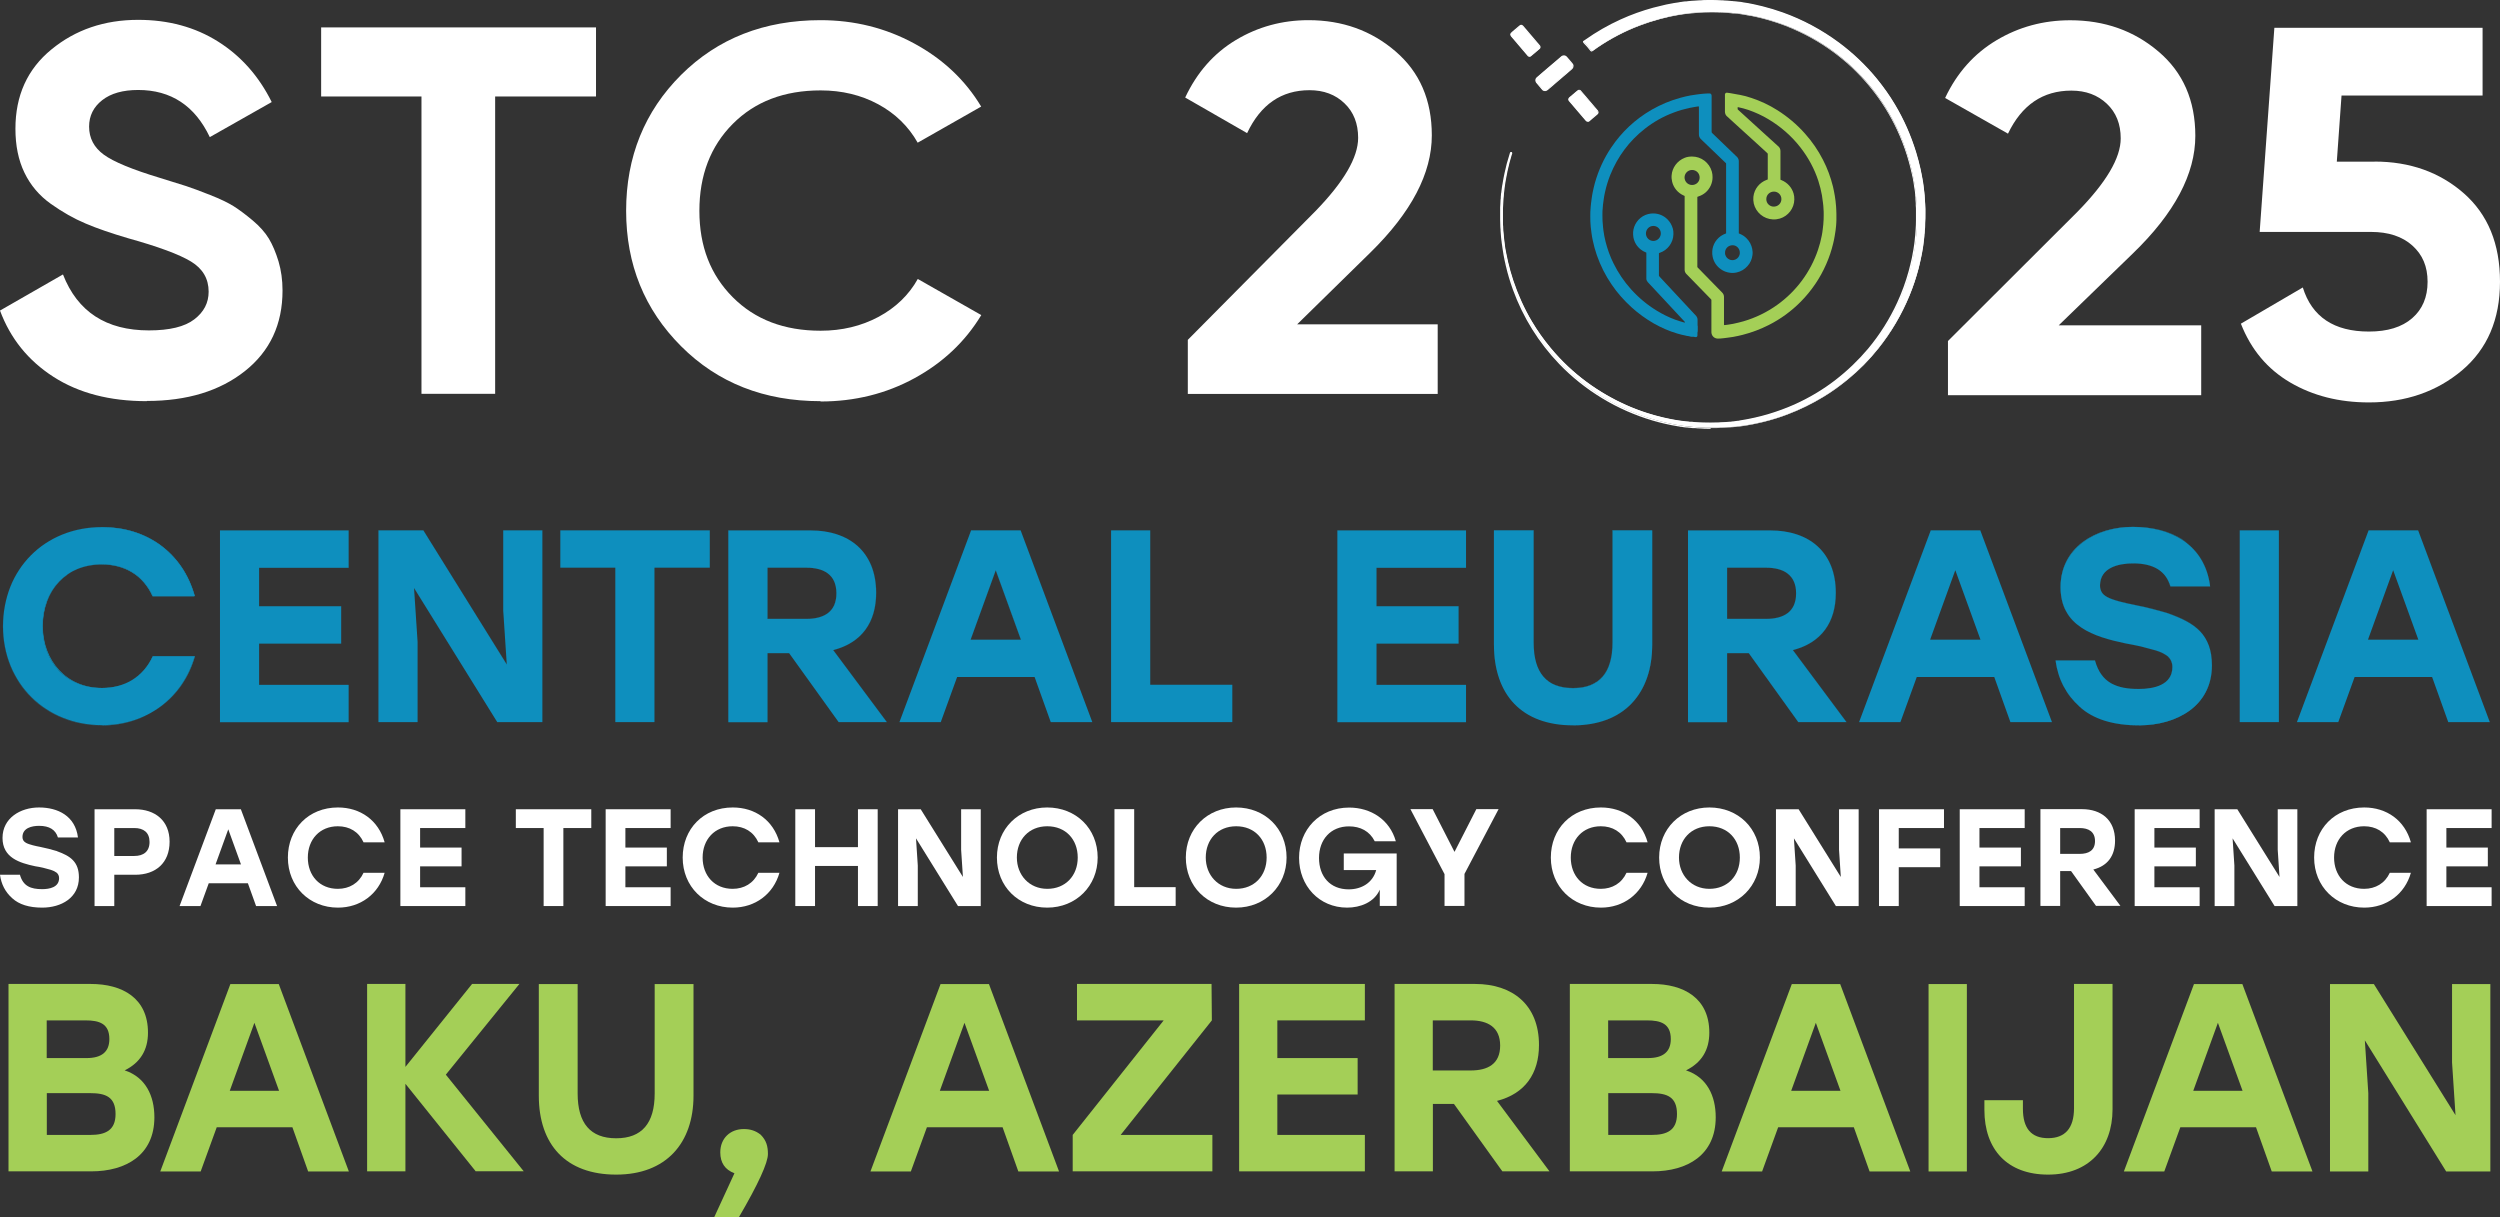 <svg width="384" height="187" viewBox="0 0 384 187" fill="none" xmlns="http://www.w3.org/2000/svg">
<rect x="0" y="0" width="384" height="187" fill="#333333" stroke="none"/>
<g clip-path="url(#clip0_2699_11864)">
<path d="M22.552 61.619C16.862 61.619 12.09 60.378 8.205 57.878C4.32 55.379 1.596 51.992 0 47.702L9.672 42.155C11.913 47.896 16.314 50.75 22.875 50.75C26.05 50.75 28.372 50.186 29.838 49.057C31.322 47.928 32.047 46.509 32.047 44.8C32.047 42.816 31.144 41.268 29.339 40.172C27.533 39.075 24.309 37.882 19.667 36.591C17.104 35.834 14.927 35.092 13.154 34.334C11.381 33.592 9.592 32.576 7.818 31.318C6.045 30.06 4.691 28.464 3.756 26.529C2.821 24.593 2.37 22.352 2.37 19.772C2.37 14.676 4.207 10.612 7.899 7.596C11.59 4.565 16.023 3.049 21.23 3.049C25.873 3.049 29.968 4.162 33.498 6.387C37.028 8.612 39.769 11.709 41.735 15.676L32.224 21.062C29.935 16.24 26.26 13.821 21.23 13.821C18.877 13.821 17.039 14.337 15.701 15.385C14.363 16.434 13.686 17.788 13.686 19.449C13.686 21.223 14.444 22.658 15.943 23.755C17.442 24.852 20.328 26.045 24.599 27.335C26.34 27.867 27.678 28.286 28.581 28.577C29.484 28.867 30.709 29.335 32.273 29.947C33.836 30.56 35.029 31.141 35.884 31.673C36.722 32.205 37.705 32.931 38.801 33.85C39.898 34.769 40.72 35.705 41.3 36.656C41.88 37.623 42.364 38.785 42.783 40.155C43.186 41.526 43.396 43.01 43.396 44.622C43.396 49.815 41.477 53.943 37.608 57.007C33.756 60.055 28.742 61.587 22.568 61.587L22.552 61.619Z" fill="white"/>
<path d="M91.547 4.209V14.82H76.055V60.49H64.739V14.82H49.328V4.209H91.563H91.547Z" fill="white"/>
<path d="M126.028 61.62C117.388 61.62 110.247 58.814 104.621 53.186C98.995 47.558 96.174 40.623 96.174 32.367C96.174 24.11 98.995 17.111 104.621 11.499C110.247 5.904 117.388 3.098 126.028 3.098C131.219 3.098 136.023 4.291 140.424 6.678C144.825 9.064 148.258 12.29 150.709 16.37L140.956 21.917C139.537 19.401 137.506 17.434 134.895 16.015C132.267 14.596 129.317 13.886 126.045 13.886C120.467 13.886 115.969 15.595 112.552 19.03C109.134 22.465 107.426 26.916 107.426 32.383C107.426 37.85 109.134 42.22 112.552 45.655C115.969 49.09 120.467 50.799 126.045 50.799C129.317 50.799 132.283 50.09 134.943 48.67C137.587 47.251 139.602 45.3 140.972 42.849L150.725 48.396C148.258 52.476 144.841 55.702 140.472 58.088C136.104 60.475 131.284 61.668 126.045 61.668L126.028 61.62Z" fill="white"/>
<path d="M182.448 60.491V52.202L202.05 32.431C206.419 27.932 208.611 24.175 208.611 21.175C208.611 18.982 207.918 17.208 206.515 15.87C205.129 14.531 203.324 13.854 201.147 13.854C196.827 13.854 193.635 16.047 191.556 20.45L182.045 14.983C183.85 11.129 186.446 8.177 189.831 6.146C193.216 4.114 196.94 3.098 200.986 3.098C206.177 3.098 210.642 4.694 214.35 7.887C218.074 11.08 219.927 15.386 219.927 20.788C219.927 26.626 216.784 32.609 210.513 38.769L199.245 49.815H220.83V60.507H182.448V60.491Z" fill="white"/>
<path d="M299.207 60.684V52.379L319.083 32.544C323.516 28.028 325.741 24.271 325.741 21.255C325.741 19.046 325.031 17.272 323.613 15.934C322.194 14.595 320.389 13.918 318.164 13.918C313.779 13.918 310.539 16.127 308.428 20.53L298.771 15.047C300.593 11.176 303.237 8.225 306.67 6.177C310.104 4.129 313.876 3.113 317.987 3.113C323.258 3.113 327.772 4.71 331.544 7.919C335.316 11.112 337.202 15.434 337.202 20.868C337.202 26.722 334.01 32.737 327.643 38.897L316.214 49.976H338.105V60.7H299.174L299.207 60.684Z" fill="white"/>
<path d="M294.435 33.334C294.435 32.979 294.435 32.641 294.435 32.286C294.435 32.06 294.435 31.818 294.403 31.593C294.403 31.512 294.403 31.415 294.387 31.334C294.387 31.109 294.371 30.867 294.339 30.641C294.339 30.56 294.339 30.464 294.322 30.383C294.322 30.27 294.306 30.173 294.29 30.061C294.29 30.012 294.29 29.948 294.274 29.899C294.242 29.577 294.193 29.27 294.161 28.948C294.113 28.625 294.064 28.303 294.016 27.964C293.952 27.609 293.887 27.255 293.807 26.9C293.678 26.271 293.533 25.658 293.355 25.045C292.968 23.626 292.485 22.223 291.904 20.869C290.905 18.53 289.648 16.353 288.116 14.321C286.714 12.467 285.134 10.774 283.345 9.274C281.249 7.5 278.96 6.032 276.477 4.855C274.994 4.146 273.447 3.565 271.867 3.097C271.158 2.888 270.448 2.71 269.739 2.549C269.368 2.468 268.998 2.388 268.611 2.323C268.288 2.259 267.966 2.21 267.643 2.162C267.418 2.114 267.208 2.114 266.982 2.065C266.918 2.065 266.854 2.065 266.789 2.049C266.692 2.049 266.596 2.033 266.499 2.017C266.467 2.017 266.434 2.017 266.402 2.017C266.08 2.001 265.741 1.952 265.419 1.936C265.338 1.936 265.242 1.936 265.161 1.92C264.903 1.888 264.645 1.888 264.403 1.872C264.145 1.872 263.871 1.856 263.613 1.84C263.243 1.84 262.872 1.84 262.501 1.84C262.146 1.84 261.808 1.856 261.453 1.872C261.018 1.888 260.583 1.92 260.148 1.969C260.067 1.969 260.002 1.969 259.922 1.985C259.793 1.985 259.664 2.001 259.535 2.033C259.487 2.033 259.454 2.033 259.406 2.049C259.1 2.081 258.793 2.13 258.487 2.162C258.165 2.21 257.842 2.259 257.52 2.323C257.181 2.388 256.859 2.452 256.52 2.517C256.037 2.63 255.553 2.743 255.07 2.872C253.973 3.162 252.91 3.501 251.862 3.904C249.557 4.775 247.396 5.919 245.349 7.306C245.107 7.468 244.882 7.629 244.64 7.806C244.608 7.822 244.592 7.839 244.559 7.855C244.543 7.855 244.511 7.855 244.495 7.855C244.463 7.839 244.43 7.79 244.414 7.758C244.092 7.339 243.753 6.952 243.382 6.581C243.35 6.548 243.334 6.516 243.302 6.484C243.286 6.468 243.302 6.419 243.302 6.403C243.382 6.339 243.479 6.274 243.56 6.21C245.269 5 247.09 3.952 248.992 3.097C250.604 2.372 252.281 1.759 253.99 1.291C254.651 1.114 255.311 0.953 255.972 0.807C256.359 0.727 256.762 0.646 257.165 0.582C257.504 0.517 257.842 0.485 258.165 0.42C258.407 0.404 258.648 0.34 258.89 0.34C258.955 0.34 259.019 0.324 259.084 0.308C259.164 0.308 259.245 0.291 259.342 0.275C259.487 0.275 259.616 0.243 259.761 0.227C259.777 0.227 259.809 0.227 259.825 0.227C260.244 0.211 260.647 0.146 261.066 0.146C261.276 0.146 261.486 0.146 261.711 0.114C262.388 0.082 263.065 0.082 263.758 0.114C264 0.114 264.242 0.13 264.484 0.146C264.661 0.146 264.822 0.146 265 0.179C265.016 0.179 265.048 0.179 265.064 0.179C265.419 0.179 265.757 0.243 266.112 0.259C266.193 0.259 266.273 0.275 266.37 0.291C266.418 0.291 266.451 0.291 266.499 0.308C266.757 0.308 266.999 0.372 267.257 0.388C267.434 0.404 267.611 0.437 267.788 0.469C268.014 0.501 268.256 0.533 268.482 0.582C268.836 0.646 269.191 0.711 269.546 0.791C269.965 0.888 270.368 0.969 270.787 1.082C271.835 1.34 272.85 1.662 273.866 2.017C276.977 3.13 279.863 4.678 282.506 6.661C284.666 8.274 286.617 10.128 288.326 12.225C289.325 13.45 290.244 14.741 291.05 16.111C292.436 18.417 293.5 20.869 294.29 23.433C294.548 24.271 294.774 25.126 294.967 25.997C295.08 26.464 295.161 26.916 295.257 27.464C295.322 27.803 295.37 28.142 295.419 28.464C295.451 28.69 295.467 28.932 295.515 29.157C295.564 29.448 295.58 29.754 295.612 30.044C295.612 30.061 295.612 30.093 295.612 30.109C295.628 30.512 295.676 30.915 295.693 31.318C295.693 31.576 295.725 31.851 295.725 32.108C295.725 32.334 295.725 32.576 295.725 32.802C295.725 33.27 295.725 33.737 295.693 34.205C295.693 34.366 295.693 34.528 295.676 34.689C295.676 34.898 295.66 35.108 295.628 35.318C295.628 35.414 295.628 35.511 295.612 35.608C295.612 35.753 295.596 35.898 295.564 36.059C295.564 36.076 295.564 36.108 295.564 36.124C295.564 36.398 295.515 36.672 295.483 36.946C295.467 37.172 295.435 37.382 295.402 37.608C295.37 37.817 295.338 38.027 295.306 38.236C295.241 38.64 295.177 39.059 295.08 39.462C294.967 40.059 294.822 40.639 294.677 41.236C294.306 42.655 293.839 44.042 293.291 45.397C292.082 48.331 290.486 51.041 288.503 53.524C287.101 55.282 285.521 56.878 283.78 58.297C282.603 59.265 281.378 60.152 280.072 60.942C278.315 62.007 276.477 62.91 274.559 63.635C273.382 64.087 272.173 64.458 270.948 64.764C270.416 64.893 269.9 65.006 269.368 65.119C268.949 65.2 268.53 65.264 268.111 65.345C267.901 65.361 267.692 65.425 267.482 65.425C267.24 65.474 266.999 65.474 266.757 65.522C266.692 65.522 266.628 65.522 266.563 65.538C266.451 65.538 266.354 65.554 266.241 65.57C266.209 65.57 266.176 65.57 266.144 65.57C265.757 65.587 265.387 65.651 265 65.651C264.855 65.651 264.726 65.651 264.581 65.667C264.339 65.683 264.097 65.7 263.855 65.7C263.372 65.7 262.904 65.7 262.42 65.7C262.098 65.7 261.776 65.7 261.469 65.667C261.357 65.667 261.26 65.667 261.147 65.651C260.921 65.651 260.696 65.635 260.486 65.603C260.405 65.603 260.341 65.603 260.26 65.587C260.212 65.587 260.148 65.587 260.099 65.587C259.809 65.538 259.503 65.538 259.213 65.49C259.164 65.49 259.132 65.49 259.084 65.49C258.793 65.458 258.519 65.425 258.229 65.377C258.068 65.345 257.891 65.329 257.729 65.296C257.439 65.248 257.149 65.2 256.859 65.135C256.504 65.071 256.15 64.99 255.795 64.909C255.166 64.764 254.554 64.603 253.941 64.425C251.217 63.619 248.638 62.49 246.204 61.023C243.785 59.555 241.577 57.814 239.61 55.766C236.435 52.46 234.065 48.654 232.501 44.348C232.066 43.155 231.711 41.946 231.421 40.72C231.292 40.156 231.179 39.607 231.067 39.043C231.002 38.672 230.938 38.285 230.889 37.914C230.857 37.688 230.809 37.446 230.793 37.221C230.76 36.946 230.728 36.672 230.696 36.398C230.664 36.043 230.631 35.705 230.615 35.35C230.615 35.172 230.583 34.995 230.583 34.802C230.583 34.415 230.551 34.044 230.551 33.657C230.551 33.302 230.551 32.963 230.551 32.608C230.551 32.35 230.551 32.076 230.567 31.818C230.567 31.641 230.567 31.463 230.599 31.27C230.599 31.157 230.615 31.06 230.615 30.947C230.615 30.77 230.631 30.593 230.664 30.415C230.664 30.335 230.664 30.27 230.68 30.189C230.68 30.061 230.712 29.931 230.712 29.802C230.712 29.738 230.712 29.674 230.728 29.609C230.76 29.319 230.793 29.012 230.841 28.722C230.857 28.561 230.889 28.399 230.905 28.254C231.018 27.545 231.083 27.255 231.228 26.529C231.437 25.529 231.711 24.545 232.018 23.578C232.034 23.513 232.066 23.465 232.082 23.4C232.082 23.368 232.131 23.368 232.163 23.384C232.195 23.384 232.227 23.433 232.211 23.449C232.195 23.513 232.179 23.594 232.163 23.658C231.905 24.481 231.695 25.319 231.502 26.158C231.389 26.658 231.292 27.158 231.212 27.658C231.147 27.996 231.115 28.351 231.051 28.69C231.034 28.948 230.97 29.19 230.97 29.448C230.922 29.77 230.922 30.109 230.873 30.431C230.873 30.448 230.873 30.48 230.873 30.496C230.857 30.98 230.809 31.447 230.793 31.931C230.793 32.673 230.793 33.415 230.793 34.157C230.793 34.366 230.793 34.56 230.825 34.753C230.825 34.785 230.825 34.818 230.825 34.85C230.825 35.237 230.873 35.64 230.905 36.027C230.905 36.108 230.922 36.188 230.938 36.285C230.938 36.35 230.954 36.414 230.954 36.479C230.986 36.785 231.018 37.092 231.067 37.398C231.099 37.591 231.115 37.801 231.147 37.995C231.196 38.269 231.228 38.543 231.292 38.817C231.389 39.269 231.47 39.736 231.582 40.188C231.808 41.139 232.066 42.075 232.372 43.01C233.114 45.235 234.065 47.364 235.274 49.38C236.112 50.799 237.063 52.137 238.127 53.411C238.966 54.427 239.868 55.395 240.835 56.298C242.641 57.991 244.624 59.459 246.768 60.7C248.767 61.845 250.862 62.781 253.038 63.474C253.845 63.732 254.667 63.958 255.489 64.151C255.94 64.264 256.408 64.361 256.859 64.442C257.165 64.506 257.488 64.555 257.794 64.603C258.1 64.651 258.407 64.7 258.713 64.732C258.987 64.78 259.261 64.78 259.535 64.829C259.616 64.829 259.68 64.829 259.761 64.845C259.89 64.845 260.019 64.861 260.148 64.877C260.276 64.877 260.405 64.893 260.534 64.909C260.728 64.909 260.921 64.942 261.115 64.942C261.276 64.942 261.437 64.958 261.598 64.958C262.324 64.974 263.065 64.974 263.791 64.958C264 64.958 264.194 64.958 264.403 64.925C264.436 64.925 264.468 64.925 264.5 64.925C264.903 64.925 265.306 64.861 265.709 64.845C265.757 64.845 265.822 64.845 265.87 64.845C266.031 64.812 266.193 64.812 266.338 64.796C266.563 64.764 266.805 64.732 267.031 64.7C267.224 64.667 267.402 64.651 267.595 64.619C267.934 64.571 268.272 64.506 268.595 64.442C268.933 64.377 269.255 64.313 269.594 64.232C270.287 64.087 270.916 63.926 271.657 63.7C273.06 63.281 274.414 62.781 275.752 62.184C277.993 61.168 280.104 59.926 282.055 58.427C283.893 57.007 285.569 55.411 287.068 53.621C288.89 51.444 290.389 49.057 291.582 46.461C292.307 44.897 292.888 43.284 293.339 41.623C293.516 40.962 293.678 40.285 293.823 39.607C293.919 39.14 294 38.672 294.081 38.204C294.145 37.817 294.193 37.43 294.242 37.043C294.258 36.737 294.306 36.43 294.339 36.124C294.371 35.801 294.387 35.495 294.403 35.172C294.435 34.753 294.451 34.318 294.451 33.898C294.451 33.705 294.451 33.511 294.451 33.318L294.435 33.334Z" fill="white"/>
<path d="M262.775 65.86C262.646 65.86 262.501 65.86 262.372 65.86C262.001 65.86 261.695 65.86 261.405 65.828C261.308 65.828 261.212 65.828 261.099 65.811C260.841 65.811 260.631 65.795 260.405 65.763C260.357 65.763 260.309 65.763 260.244 65.763H260.18C260.18 65.763 260.148 65.763 260.131 65.763C260.099 65.763 260.051 65.763 260.019 65.763C259.89 65.747 259.745 65.731 259.616 65.715C259.454 65.715 259.293 65.683 259.132 65.666C259.1 65.666 259.051 65.666 259.019 65.666C258.777 65.65 258.552 65.618 258.326 65.57H258.165C258.068 65.537 257.987 65.521 257.891 65.505C257.81 65.505 257.73 65.473 257.665 65.473C257.359 65.424 257.069 65.376 256.778 65.312C256.44 65.247 256.101 65.166 255.715 65.086C255.086 64.941 254.457 64.779 253.861 64.602C251.136 63.796 248.525 62.651 246.107 61.183C243.657 59.7 241.432 57.926 239.498 55.91C236.338 52.62 233.936 48.766 232.372 44.46C231.953 43.299 231.583 42.074 231.292 40.816C231.163 40.251 231.034 39.687 230.938 39.123C230.873 38.768 230.809 38.381 230.76 37.994C230.76 37.913 230.728 37.816 230.728 37.736C230.712 37.59 230.68 37.445 230.664 37.3C230.664 37.171 230.631 37.042 230.615 36.913C230.599 36.768 230.583 36.623 230.567 36.478C230.535 36.123 230.502 35.768 230.486 35.43V35.268C230.47 35.139 230.454 35.01 230.454 34.881C230.454 34.51 230.422 34.123 230.422 33.736C230.422 33.398 230.422 33.043 230.422 32.704V32.672C230.422 32.462 230.422 32.269 230.422 32.059V31.866C230.422 31.64 230.438 31.479 230.454 31.317C230.454 31.221 230.47 31.124 230.47 31.011V30.979C230.47 30.801 230.486 30.624 230.519 30.447C230.519 30.398 230.519 30.366 230.519 30.318C230.519 30.285 230.519 30.253 230.519 30.237C230.519 30.124 230.535 30.011 230.551 29.898V29.769C230.551 29.769 230.567 29.689 230.583 29.656C230.615 29.382 230.648 29.092 230.696 28.77C230.696 28.705 230.712 28.64 230.728 28.576C230.728 28.479 230.76 28.399 230.777 28.302C230.889 27.592 230.954 27.286 231.099 26.576C231.292 25.625 231.55 24.657 231.889 23.609C231.889 23.561 231.921 23.512 231.937 23.48V23.432C231.937 23.432 232.002 23.367 232.034 23.351C232.082 23.335 232.131 23.351 232.163 23.351C232.243 23.383 232.292 23.464 232.276 23.529V23.593C232.276 23.593 232.227 23.706 232.211 23.754C231.969 24.561 231.744 25.399 231.566 26.238C231.47 26.705 231.373 27.221 231.276 27.737C231.244 27.915 231.228 28.076 231.196 28.253C231.163 28.431 231.147 28.608 231.115 28.786C231.115 28.898 231.083 29.011 231.083 29.124C231.067 29.253 231.051 29.398 231.034 29.527C231.002 29.705 230.986 29.882 230.986 30.06C230.986 30.205 230.97 30.366 230.938 30.527C230.938 30.543 230.938 30.559 230.938 30.576C230.938 30.769 230.922 30.979 230.905 31.172C230.889 31.446 230.873 31.721 230.857 31.995C230.857 32.801 230.857 33.527 230.857 34.22C230.857 34.43 230.857 34.623 230.889 34.817C230.889 34.849 230.889 34.881 230.889 34.914C230.889 35.188 230.922 35.478 230.954 35.752C230.954 35.865 230.97 35.978 230.986 36.091C230.986 36.155 230.986 36.22 231.002 36.284V36.349C231.002 36.349 231.002 36.397 231.018 36.429C231.018 36.462 231.018 36.51 231.018 36.542C231.051 36.816 231.083 37.123 231.131 37.462C231.131 37.542 231.163 37.639 231.163 37.72C231.163 37.832 231.196 37.945 231.212 38.058V38.107C231.26 38.365 231.308 38.623 231.357 38.864C231.454 39.397 231.55 39.816 231.647 40.235C231.873 41.187 232.131 42.122 232.437 43.041C233.178 45.267 234.146 47.411 235.322 49.395C236.161 50.798 237.112 52.153 238.16 53.41C239.014 54.443 239.917 55.41 240.852 56.281C242.625 57.958 244.624 59.425 246.768 60.667C248.734 61.812 250.846 62.748 253.022 63.441C253.828 63.699 254.651 63.925 255.473 64.118C255.972 64.231 256.408 64.328 256.843 64.409C257.198 64.473 257.504 64.521 257.778 64.57C257.859 64.57 257.939 64.586 258.02 64.602C258.229 64.634 258.455 64.666 258.681 64.683C258.826 64.715 258.971 64.731 259.132 64.731C259.261 64.731 259.39 64.747 259.519 64.779C259.567 64.779 259.599 64.779 259.648 64.779C259.68 64.779 259.696 64.779 259.728 64.779H259.906C259.906 64.779 260.051 64.812 260.115 64.812C260.244 64.812 260.373 64.828 260.502 64.844C260.696 64.844 260.889 64.876 261.066 64.876H261.131C261.26 64.876 261.405 64.892 261.534 64.892C262.243 64.908 262.985 64.908 263.726 64.892C263.887 64.892 264.097 64.892 264.323 64.86C264.355 64.86 264.387 64.86 264.419 64.86C264.693 64.86 264.968 64.828 265.242 64.812C265.371 64.812 265.499 64.796 265.628 64.779H265.661C265.661 64.779 265.741 64.779 265.774 64.779C265.886 64.763 265.999 64.747 266.112 64.731H266.241C266.451 64.699 266.66 64.666 266.87 64.634H266.999C267.16 64.586 267.321 64.57 267.498 64.537C267.853 64.489 268.208 64.425 268.498 64.36C268.836 64.296 269.191 64.215 269.497 64.15C270.207 63.989 270.851 63.828 271.561 63.618C272.963 63.199 274.333 62.699 275.639 62.119C277.896 61.103 280.008 59.845 281.926 58.361C283.78 56.926 285.456 55.313 286.923 53.572C288.729 51.411 290.244 49.008 291.421 46.444C292.13 44.896 292.727 43.267 293.178 41.606C293.355 40.945 293.516 40.267 293.662 39.606C293.758 39.155 293.839 38.671 293.919 38.203C293.952 37.978 293.984 37.752 294.016 37.542C294.032 37.381 294.065 37.203 294.081 37.042C294.081 36.881 294.113 36.704 294.129 36.526C294.129 36.397 294.161 36.252 294.177 36.123C294.177 35.962 294.21 35.8 294.21 35.639C294.21 35.478 294.226 35.333 294.242 35.172C294.274 34.736 294.29 34.301 294.29 33.898C294.29 33.769 294.29 33.64 294.29 33.495V33.317C294.29 33.317 294.29 33.301 294.29 33.285V32.946C294.29 32.72 294.29 32.495 294.29 32.269C294.29 32.075 294.29 31.834 294.258 31.575C294.258 31.495 294.258 31.43 294.258 31.35V31.221C294.258 31.027 294.226 30.817 294.21 30.608C294.21 30.559 294.21 30.495 294.21 30.447C294.21 30.414 294.21 30.382 294.21 30.35C294.21 30.237 294.194 30.14 294.177 30.027C294.177 30.011 294.177 29.979 294.177 29.963C294.177 29.931 294.177 29.898 294.177 29.866C294.161 29.608 294.113 29.366 294.081 29.108L294.048 28.915C294 28.608 293.952 28.302 293.903 27.947C293.839 27.56 293.774 27.205 293.694 26.883C293.549 26.221 293.404 25.625 293.242 25.028C292.856 23.593 292.356 22.19 291.792 20.868C290.792 18.529 289.519 16.336 288.003 14.336C286.585 12.466 284.989 10.773 283.248 9.305C281.168 7.547 278.863 6.064 276.397 4.903C274.914 4.193 273.382 3.613 271.802 3.145C271.109 2.935 270.4 2.758 269.675 2.597C269.272 2.5 268.901 2.435 268.546 2.371H268.449C268.159 2.306 267.869 2.242 267.579 2.21C267.45 2.177 267.337 2.177 267.224 2.161C267.128 2.161 267.015 2.145 266.902 2.113C266.87 2.113 266.821 2.113 266.789 2.113C266.773 2.113 266.741 2.113 266.725 2.113C266.628 2.113 266.531 2.097 266.434 2.081C266.434 2.081 266.402 2.081 266.386 2.081C266.386 2.081 266.354 2.081 266.338 2.081C266.177 2.081 266.015 2.048 265.87 2.032C265.709 2.016 265.532 2 265.354 1.984C265.274 1.984 265.177 1.984 265.096 1.968C264.855 1.935 264.613 1.935 264.339 1.919C264.113 1.919 263.871 1.919 263.646 1.903H263.533C263.162 1.887 262.791 1.887 262.421 1.903C262.308 1.903 262.195 1.903 262.082 1.903C261.84 1.903 261.598 1.903 261.373 1.935C260.873 1.968 260.47 1.984 260.083 2.032C260.002 2.032 259.938 2.032 259.857 2.048C259.712 2.048 259.599 2.064 259.487 2.081C259.438 2.081 259.39 2.081 259.358 2.097C259.132 2.113 258.922 2.145 258.697 2.177C258.616 2.177 258.519 2.21 258.439 2.21C258.181 2.242 257.907 2.29 257.649 2.339L257.472 2.371C257.165 2.419 256.843 2.484 256.472 2.564C255.956 2.677 255.489 2.79 255.021 2.919C253.941 3.209 252.877 3.548 251.813 3.951C249.524 4.822 247.332 5.967 245.333 7.338C245.188 7.434 245.027 7.547 244.882 7.66C244.801 7.725 244.721 7.773 244.624 7.838C244.592 7.854 244.559 7.886 244.511 7.902C244.446 7.918 244.398 7.902 244.382 7.902C244.334 7.87 244.301 7.838 244.269 7.805C243.963 7.386 243.624 6.999 243.254 6.628C243.237 6.612 243.205 6.58 243.189 6.548V6.515C243.189 6.515 243.125 6.451 243.141 6.402C243.141 6.354 243.173 6.322 243.205 6.289L243.286 6.241C243.286 6.241 243.415 6.144 243.479 6.112C245.188 4.903 247.01 3.854 248.928 2.984C250.556 2.242 252.233 1.645 253.941 1.177C254.618 1 255.279 0.839 255.924 0.694C256.279 0.613 256.649 0.549 257.117 0.468C257.262 0.436 257.423 0.42 257.568 0.403C257.746 0.371 257.939 0.355 258.116 0.307C258.245 0.307 258.358 0.274 258.471 0.258C258.6 0.242 258.729 0.226 258.858 0.21C258.89 0.21 258.922 0.21 258.971 0.21C259.003 0.21 259.019 0.21 259.051 0.21C259.132 0.21 259.229 0.194 259.309 0.178C259.406 0.178 259.503 0.162 259.599 0.145H259.728C259.728 0.145 259.761 0.129 259.777 0.129C259.954 0.129 260.148 0.113 260.325 0.097C260.551 0.081 260.776 0.065 261.018 0.049C261.228 0.049 261.437 0.049 261.647 0.016C262.324 -0.016 263.017 -0.016 263.694 0.016C263.92 0.016 264.162 0.033 264.387 0.049H264.419C264.581 0.049 264.758 0.049 264.935 0.081C264.951 0.081 264.968 0.081 264.984 0.081C265.209 0.081 265.451 0.113 265.661 0.129C265.79 0.129 265.902 0.162 266.031 0.162C266.112 0.162 266.193 0.162 266.273 0.194H266.289C266.289 0.194 266.322 0.194 266.354 0.194C266.37 0.194 266.402 0.194 266.418 0.194C266.58 0.194 266.725 0.226 266.886 0.242C266.983 0.242 267.079 0.274 267.192 0.274C267.337 0.274 267.498 0.307 267.643 0.339L267.805 0.371C268.014 0.403 268.224 0.436 268.433 0.468H268.466C268.804 0.532 269.143 0.597 269.497 0.678C269.933 0.774 270.352 0.871 270.739 0.968C271.77 1.226 272.818 1.548 273.818 1.903C276.929 3.016 279.83 4.58 282.49 6.548C284.65 8.16 286.617 10.031 288.326 12.127C289.341 13.385 290.276 14.691 291.066 16.03C292.436 18.32 293.533 20.803 294.322 23.383C294.58 24.222 294.806 25.077 295 25.947C295.112 26.447 295.193 26.899 295.29 27.415C295.322 27.625 295.354 27.85 295.403 28.076C295.419 28.189 295.435 28.318 295.451 28.431C295.467 28.56 295.483 28.689 295.499 28.818C295.499 28.915 295.515 29.027 295.531 29.124C295.548 29.285 295.564 29.447 295.58 29.592C295.58 29.737 295.612 29.866 295.628 30.011C295.628 30.044 295.628 30.06 295.628 30.076C295.628 30.253 295.644 30.43 295.66 30.608C295.677 30.834 295.693 31.059 295.709 31.285C295.709 31.414 295.709 31.559 295.725 31.688C295.725 31.817 295.725 31.946 295.741 32.075C295.741 32.317 295.741 32.559 295.741 32.785C295.741 33.317 295.741 33.752 295.709 34.188C295.709 34.301 295.709 34.414 295.709 34.527V34.656C295.709 34.881 295.693 35.091 295.66 35.301C295.66 35.365 295.66 35.446 295.644 35.51V35.607C295.644 35.752 295.628 35.897 295.596 36.042C295.596 36.059 295.596 36.075 295.596 36.091C295.596 36.284 295.564 36.462 295.548 36.655C295.548 36.752 295.531 36.833 295.515 36.929C295.499 37.123 295.467 37.333 295.435 37.59C295.435 37.703 295.403 37.816 295.386 37.929C295.386 38.026 295.354 38.123 295.338 38.219C295.29 38.574 295.209 38.977 295.112 39.445C295 40.026 294.854 40.622 294.709 41.219C294.339 42.638 293.871 44.041 293.307 45.396C292.098 48.331 290.486 51.072 288.503 53.556C287.101 55.313 285.505 56.926 283.764 58.345C282.555 59.329 281.313 60.232 280.04 60.99C278.299 62.054 276.429 62.957 274.511 63.683C273.334 64.134 272.109 64.505 270.884 64.812C270.352 64.941 269.82 65.07 269.288 65.166C269.03 65.215 268.772 65.263 268.514 65.312C268.353 65.344 268.192 65.376 268.03 65.392C267.918 65.392 267.837 65.424 267.724 65.441C267.611 65.457 267.498 65.473 267.386 65.489C267.257 65.521 267.128 65.537 266.983 65.537C266.87 65.537 266.757 65.553 266.66 65.586C266.612 65.586 266.58 65.586 266.531 65.586C266.515 65.586 266.483 65.586 266.467 65.586C266.354 65.586 266.257 65.602 266.144 65.618C266.144 65.618 266.128 65.618 266.112 65.618C266.096 65.618 266.064 65.618 266.048 65.618C265.886 65.618 265.709 65.65 265.548 65.65C265.338 65.666 265.113 65.699 264.903 65.699C264.774 65.699 264.629 65.699 264.5 65.715C264.242 65.731 264 65.747 263.758 65.747C263.42 65.747 263.065 65.747 262.727 65.747L262.775 65.86ZM231.292 26.689C231.163 27.334 231.099 27.625 230.986 28.318C230.986 28.415 230.954 28.495 230.954 28.592C230.954 28.657 230.938 28.721 230.922 28.802C230.873 29.124 230.841 29.415 230.809 29.689C230.809 29.721 230.809 29.769 230.809 29.802V29.931C230.777 30.044 230.777 30.156 230.76 30.269C230.76 30.302 230.76 30.318 230.76 30.35C230.76 30.398 230.76 30.447 230.76 30.495C230.728 30.656 230.728 30.834 230.712 31.011V31.043C230.712 31.14 230.712 31.253 230.696 31.35C230.68 31.511 230.664 31.672 230.664 31.882V32.075C230.664 32.269 230.648 32.478 230.648 32.672V32.704C230.648 33.043 230.648 33.382 230.648 33.72C230.648 34.107 230.664 34.494 230.68 34.865C230.68 34.994 230.68 35.123 230.696 35.252V35.413C230.728 35.752 230.76 36.107 230.793 36.462C230.793 36.607 230.825 36.752 230.841 36.897C230.841 37.026 230.873 37.155 230.889 37.284C230.889 37.429 230.922 37.574 230.954 37.703C230.954 37.784 230.986 37.881 230.986 37.961C231.034 38.349 231.115 38.736 231.163 39.09C231.26 39.655 231.373 40.219 231.518 40.767C231.808 42.009 232.179 43.219 232.598 44.38C234.146 48.653 236.531 52.491 239.691 55.765C241.609 57.764 243.818 59.522 246.252 61.006C248.67 62.457 251.265 63.602 253.957 64.409C254.554 64.586 255.183 64.747 255.795 64.892C256.182 64.973 256.521 65.054 256.843 65.118C257.117 65.166 257.423 65.231 257.713 65.279C257.794 65.279 257.875 65.295 257.955 65.312C258.052 65.312 258.133 65.344 258.229 65.36L258.39 65.392C258.616 65.424 258.842 65.457 259.068 65.489C259.116 65.489 259.164 65.489 259.196 65.489C259.358 65.521 259.519 65.521 259.68 65.537C259.809 65.537 259.954 65.57 260.083 65.586C260.115 65.586 260.148 65.586 260.18 65.586C260.196 65.586 260.228 65.586 260.244 65.586H260.309C260.309 65.586 260.422 65.586 260.486 65.602C260.696 65.634 260.905 65.634 261.147 65.65C261.26 65.65 261.373 65.65 261.469 65.666C261.76 65.699 262.05 65.699 262.421 65.699C262.904 65.699 263.372 65.699 263.855 65.699C264.097 65.699 264.339 65.699 264.581 65.666C264.726 65.666 264.855 65.65 265 65.65C265.209 65.65 265.435 65.618 265.628 65.602C265.79 65.602 265.967 65.57 266.128 65.553C266.128 65.553 266.16 65.553 266.177 65.553C266.177 65.553 266.209 65.553 266.225 65.553C266.338 65.553 266.434 65.537 266.547 65.521C266.563 65.521 266.596 65.521 266.612 65.521C266.644 65.521 266.692 65.521 266.725 65.521C266.837 65.505 266.95 65.489 267.063 65.473C267.192 65.473 267.321 65.441 267.45 65.424C267.563 65.424 267.66 65.392 267.772 65.376C267.869 65.36 267.982 65.344 268.079 65.328C268.24 65.295 268.401 65.263 268.562 65.247C268.82 65.199 269.078 65.15 269.32 65.102C269.836 65.005 270.368 64.876 270.9 64.747C272.125 64.441 273.334 64.07 274.511 63.618C276.429 62.893 278.283 61.99 280.008 60.941C281.265 60.183 282.506 59.297 283.699 58.313C285.424 56.894 287.004 55.297 288.406 53.556C290.373 51.104 291.969 48.363 293.178 45.444C293.726 44.089 294.193 42.686 294.564 41.283C294.725 40.687 294.854 40.106 294.967 39.526C295.064 39.058 295.128 38.671 295.177 38.3C295.177 38.203 295.209 38.107 295.225 38.01C295.241 37.897 295.257 37.784 295.274 37.671C295.306 37.413 295.338 37.203 295.354 37.01C295.354 36.913 295.37 36.833 295.386 36.736C295.403 36.559 295.435 36.365 295.435 36.188C295.435 36.171 295.435 36.139 295.435 36.107C295.451 35.978 295.467 35.833 295.467 35.704V35.607C295.467 35.607 295.467 35.462 295.483 35.381C295.515 35.172 295.515 34.962 295.531 34.752V34.623C295.531 34.51 295.531 34.398 295.548 34.285C295.58 33.849 295.58 33.414 295.58 32.882C295.58 32.656 295.58 32.43 295.58 32.188C295.58 32.059 295.58 31.93 295.564 31.801C295.564 31.672 295.564 31.527 295.548 31.398C295.548 31.172 295.515 30.947 295.499 30.737C295.499 30.559 295.467 30.382 295.467 30.205C295.467 30.205 295.467 30.172 295.467 30.156C295.451 30.011 295.435 29.866 295.419 29.721C295.419 29.576 295.386 29.415 295.37 29.253C295.37 29.14 295.338 29.044 295.338 28.931C295.338 28.802 295.306 28.673 295.29 28.56C295.274 28.447 295.257 28.318 295.241 28.205C295.209 27.995 295.177 27.77 295.128 27.56C295.032 27.044 294.951 26.592 294.838 26.093C294.645 25.222 294.419 24.367 294.161 23.545C293.371 20.98 292.291 18.529 290.921 16.239C290.131 14.917 289.212 13.611 288.197 12.369C286.504 10.289 284.554 8.418 282.41 6.822C279.782 4.87 276.88 3.306 273.785 2.193C272.786 1.839 271.754 1.516 270.722 1.258C270.336 1.161 269.916 1.065 269.481 0.968C269.143 0.903 268.804 0.839 268.466 0.774H268.433C268.224 0.726 268.014 0.694 267.805 0.661L267.643 0.629C267.498 0.613 267.353 0.581 267.208 0.565C267.112 0.565 266.999 0.532 266.902 0.532C266.757 0.516 266.596 0.484 266.451 0.484C266.418 0.484 266.386 0.484 266.37 0.484C266.37 0.484 266.338 0.484 266.322 0.484H266.305C266.305 0.484 266.16 0.468 266.08 0.452C265.951 0.452 265.838 0.436 265.709 0.42C265.483 0.403 265.258 0.371 265.032 0.371C265.016 0.371 264.984 0.371 264.968 0.371C264.79 0.355 264.613 0.339 264.452 0.339H264.419C264.178 0.339 263.952 0.323 263.71 0.307C263.033 0.274 262.356 0.274 261.679 0.307C261.469 0.307 261.26 0.323 261.034 0.339C260.808 0.339 260.583 0.371 260.357 0.387C260.18 0.387 259.986 0.42 259.793 0.42C259.793 0.42 259.777 0.42 259.761 0.42H259.616C259.519 0.452 259.422 0.452 259.325 0.468C259.245 0.468 259.164 0.484 259.068 0.5C259.051 0.5 259.019 0.5 259.003 0.5C258.955 0.5 258.922 0.5 258.874 0.5C258.745 0.5 258.632 0.532 258.503 0.549C258.39 0.565 258.262 0.581 258.149 0.597C257.971 0.629 257.794 0.661 257.601 0.694C257.455 0.71 257.294 0.742 257.149 0.758C256.682 0.839 256.311 0.903 255.956 0.984C255.312 1.113 254.651 1.274 253.99 1.468C252.297 1.935 250.621 2.532 249.008 3.258C247.106 4.129 245.285 5.161 243.592 6.37C243.528 6.418 243.463 6.451 243.415 6.499L243.366 6.531C243.366 6.531 243.399 6.564 243.415 6.58C243.802 6.951 244.14 7.354 244.463 7.757C244.463 7.757 244.495 7.805 244.495 7.821C244.495 7.821 244.527 7.805 244.543 7.789C244.624 7.725 244.704 7.676 244.801 7.612C244.946 7.499 245.107 7.402 245.252 7.289C247.284 5.902 249.476 4.757 251.781 3.871C252.845 3.467 253.925 3.113 255.005 2.838C255.473 2.709 255.94 2.597 256.456 2.484C256.827 2.403 257.149 2.339 257.456 2.29L257.633 2.258C257.891 2.21 258.165 2.161 258.423 2.129C258.503 2.129 258.6 2.113 258.681 2.097C258.89 2.064 259.116 2.032 259.342 2.016C259.374 2.016 259.422 2.016 259.454 2.016C259.583 2 259.696 1.984 259.841 1.968C259.922 1.968 259.986 1.968 260.067 1.952C260.454 1.903 260.873 1.871 261.373 1.855C261.615 1.855 261.856 1.839 262.098 1.823C262.211 1.823 262.324 1.823 262.437 1.823C262.807 1.823 263.178 1.823 263.565 1.823H263.678C263.904 1.823 264.129 1.839 264.371 1.855C264.645 1.855 264.887 1.871 265.145 1.903C265.225 1.903 265.306 1.903 265.387 1.919C265.564 1.919 265.741 1.952 265.902 1.968C266.048 1.984 266.209 2 266.37 2.016C266.386 2.016 266.418 2.016 266.434 2.016C266.434 2.016 266.451 2.016 266.467 2.016C266.563 2.016 266.66 2.032 266.757 2.048C266.773 2.048 266.805 2.048 266.821 2.048C266.87 2.048 266.918 2.048 266.95 2.048C267.047 2.064 267.144 2.081 267.257 2.097C267.369 2.097 267.498 2.129 267.627 2.145C267.918 2.177 268.224 2.226 268.498 2.29H268.595C268.933 2.371 269.304 2.451 269.723 2.532C270.448 2.693 271.158 2.871 271.851 3.08C273.431 3.548 274.978 4.145 276.477 4.854C278.96 6.031 281.281 7.531 283.361 9.289C285.102 10.773 286.714 12.466 288.132 14.353C289.648 16.352 290.921 18.562 291.937 20.916C292.517 22.255 293.001 23.657 293.404 25.109C293.565 25.706 293.71 26.318 293.855 26.98C293.919 27.302 293.984 27.657 294.065 28.044C294.129 28.399 294.177 28.721 294.226 29.027L294.258 29.221C294.29 29.463 294.322 29.721 294.355 29.979C294.355 30.011 294.355 30.044 294.355 30.06C294.355 30.076 294.355 30.108 294.355 30.124C294.355 30.237 294.371 30.334 294.387 30.447C294.387 30.479 294.387 30.511 294.387 30.543C294.387 30.592 294.387 30.64 294.387 30.689C294.419 30.898 294.419 31.108 294.435 31.317V31.446C294.435 31.446 294.435 31.592 294.451 31.656C294.484 31.914 294.484 32.172 294.484 32.366C294.484 32.591 294.484 32.817 294.484 33.043V33.414V33.446V33.591C294.484 33.72 294.484 33.865 294.484 33.994C294.484 34.398 294.484 34.833 294.435 35.268C294.435 35.43 294.419 35.575 294.403 35.736C294.403 35.897 294.387 36.059 294.371 36.22C294.371 36.349 294.339 36.494 294.322 36.623C294.306 36.784 294.29 36.962 294.274 37.139C294.242 37.316 294.226 37.478 294.21 37.639C294.177 37.865 294.145 38.09 294.113 38.316C294.032 38.8 293.952 39.268 293.855 39.735C293.726 40.413 293.565 41.09 293.371 41.751C292.92 43.412 292.324 45.057 291.598 46.605C290.405 49.185 288.89 51.604 287.084 53.781C285.618 55.539 283.941 57.152 282.055 58.603C280.121 60.087 277.993 61.361 275.736 62.377C274.414 62.973 273.044 63.473 271.641 63.892C270.932 64.102 270.287 64.263 269.562 64.425C269.256 64.489 268.901 64.57 268.562 64.634C268.272 64.683 267.918 64.747 267.563 64.812C267.402 64.844 267.224 64.86 267.063 64.892H266.934C266.725 64.941 266.515 64.973 266.289 64.989H266.16C266.048 65.021 265.935 65.021 265.822 65.037C265.774 65.037 265.741 65.037 265.693 65.037H265.661C265.532 65.037 265.403 65.054 265.29 65.07C265.016 65.086 264.742 65.118 264.452 65.118C264.419 65.118 264.403 65.118 264.371 65.118C264.145 65.134 263.92 65.15 263.758 65.15C263.001 65.15 262.259 65.15 261.55 65.15C261.421 65.15 261.276 65.15 261.147 65.134H261.083C260.889 65.134 260.696 65.102 260.502 65.102C260.373 65.102 260.244 65.086 260.115 65.07C260.051 65.07 259.97 65.07 259.906 65.054H259.728C259.728 65.054 259.68 65.037 259.648 65.037C259.599 65.037 259.551 65.037 259.503 65.037C259.39 65.021 259.261 65.005 259.132 64.989C258.987 64.989 258.826 64.957 258.665 64.924C258.455 64.908 258.213 64.876 258.004 64.844C257.923 64.844 257.842 64.812 257.762 64.812C257.472 64.763 257.165 64.715 256.811 64.65C256.375 64.57 255.924 64.473 255.44 64.36C254.602 64.167 253.78 63.941 252.974 63.683C250.782 62.973 248.67 62.038 246.671 60.893C244.511 59.651 242.512 58.168 240.723 56.49C239.788 55.604 238.869 54.636 238.014 53.604C236.951 52.33 235.999 50.975 235.161 49.556C233.968 47.557 233.001 45.412 232.26 43.17C231.953 42.251 231.695 41.283 231.47 40.332C231.373 39.929 231.276 39.477 231.18 38.961C231.131 38.703 231.083 38.445 231.051 38.187V38.139C231.018 38.026 231.002 37.913 230.986 37.8C230.986 37.72 230.954 37.623 230.954 37.542C230.905 37.203 230.857 36.897 230.841 36.623C230.841 36.591 230.841 36.559 230.841 36.51C230.841 36.478 230.841 36.462 230.841 36.429V36.365C230.841 36.365 230.825 36.236 230.809 36.171C230.809 36.059 230.793 35.946 230.777 35.833C230.744 35.559 230.728 35.268 230.712 34.994C230.712 34.962 230.712 34.93 230.712 34.914C230.696 34.704 230.68 34.51 230.68 34.301C230.664 33.607 230.664 32.865 230.68 32.059C230.68 31.785 230.712 31.495 230.728 31.221C230.728 31.027 230.76 30.817 230.76 30.624C230.76 30.592 230.76 30.576 230.76 30.559C230.777 30.414 230.793 30.253 230.809 30.108C230.809 29.931 230.841 29.753 230.857 29.576C230.857 29.447 230.889 29.302 230.905 29.173C230.905 29.06 230.938 28.947 230.938 28.834C230.97 28.657 230.986 28.479 231.018 28.302C231.051 28.124 231.067 27.963 231.099 27.786C231.163 27.447 231.212 27.108 231.276 26.786L231.292 26.689Z" fill="white"/>
<path d="M233.66 3.92C233.66 3.92 233.805 3.952 233.854 4.001C233.886 4.033 233.918 4.065 233.951 4.113C234.595 4.871 235.24 5.613 235.869 6.371C236.03 6.565 236.191 6.742 236.352 6.936C236.401 6.984 236.433 7.032 236.481 7.081C236.514 7.129 236.53 7.177 236.546 7.226C236.546 7.226 236.546 7.258 236.546 7.274C236.546 7.339 236.514 7.419 236.465 7.468C236.433 7.5 236.401 7.516 236.385 7.548C235.998 7.871 235.611 8.21 235.224 8.532C235.192 8.564 235.16 8.58 235.127 8.613C235.095 8.645 235.047 8.661 234.998 8.661C234.918 8.661 234.837 8.645 234.773 8.597C234.757 8.597 234.74 8.564 234.724 8.548C234.692 8.516 234.66 8.484 234.628 8.435C233.838 7.516 233.048 6.581 232.258 5.662C232.21 5.613 232.177 5.565 232.129 5.516C232.097 5.484 232.081 5.436 232.064 5.387C232.064 5.355 232.064 5.307 232.064 5.275C232.081 5.21 232.113 5.162 232.161 5.113C232.193 5.081 232.226 5.049 232.274 5.017C232.645 4.71 232.999 4.388 233.37 4.081C233.419 4.049 233.451 4.017 233.499 3.984C233.548 3.952 233.596 3.936 233.66 3.936V3.92Z" fill="white"/>
<path d="M234.951 8.741C234.951 8.741 234.79 8.709 234.709 8.661C234.677 8.645 234.661 8.612 234.645 8.596C234.628 8.564 234.596 8.548 234.58 8.516L233.935 7.758L232.178 5.693C232.178 5.693 232.13 5.629 232.098 5.597L232.065 5.548C232.065 5.548 232.001 5.435 231.985 5.387C231.969 5.339 231.969 5.274 231.985 5.226C232.001 5.145 232.049 5.064 232.098 5.016H232.114C232.114 5.016 232.178 4.952 232.21 4.919L232.372 4.774C232.678 4.516 233 4.242 233.307 3.984C233.355 3.952 233.403 3.92 233.452 3.871C233.516 3.823 233.581 3.807 233.661 3.807C233.758 3.807 233.839 3.839 233.919 3.92C233.951 3.952 233.984 3.984 234.016 4.016L236.418 6.838C236.418 6.838 236.482 6.919 236.515 6.951L236.547 6.984C236.547 6.984 236.627 7.129 236.627 7.177C236.627 7.209 236.627 7.225 236.627 7.258C236.627 7.354 236.579 7.435 236.515 7.5C236.482 7.532 236.45 7.564 236.418 7.58C236.031 7.903 235.644 8.241 235.257 8.564H235.241C235.241 8.564 235.193 8.628 235.16 8.645C235.112 8.677 235.048 8.709 234.999 8.709C234.983 8.709 234.967 8.709 234.951 8.709V8.741ZM233.645 4.016C233.645 4.016 233.581 4.016 233.565 4.049C233.516 4.081 233.484 4.113 233.436 4.145C233.129 4.403 232.807 4.677 232.501 4.935L232.339 5.081C232.339 5.081 232.275 5.129 232.259 5.161H232.243C232.243 5.161 232.194 5.242 232.178 5.29C232.178 5.306 232.178 5.339 232.178 5.355C232.178 5.403 232.21 5.419 232.227 5.452L232.259 5.5C232.259 5.5 232.307 5.564 232.339 5.597L234.741 8.403C234.741 8.403 234.79 8.451 234.806 8.483L234.838 8.516C234.902 8.564 234.935 8.564 234.983 8.564C235.015 8.564 235.048 8.548 235.08 8.532C235.096 8.532 235.128 8.499 235.144 8.483H235.16C235.547 8.145 235.934 7.806 236.321 7.483C236.353 7.467 236.369 7.435 236.402 7.403C236.434 7.371 236.45 7.322 236.466 7.258C236.466 7.258 236.466 7.258 236.466 7.242C236.466 7.193 236.434 7.161 236.418 7.129L236.386 7.096C236.386 7.096 236.321 7.016 236.289 6.984L233.887 4.178C233.887 4.178 233.822 4.113 233.79 4.081C233.742 4.049 233.71 4.032 233.661 4.032L233.645 4.016Z" fill="white"/>
<path d="M245.446 17.209C245.446 17.289 245.414 17.37 245.366 17.418C245.333 17.451 245.301 17.467 245.269 17.499C244.898 17.821 244.527 18.128 244.156 18.45C244.124 18.483 244.092 18.499 244.06 18.531C244.028 18.563 243.979 18.579 243.931 18.596C243.882 18.596 243.834 18.596 243.786 18.596C243.721 18.579 243.673 18.547 243.625 18.499C243.592 18.45 243.56 18.418 243.512 18.37C242.738 17.451 241.948 16.547 241.174 15.628C241.126 15.58 241.094 15.531 241.045 15.483C241.045 15.467 241.013 15.451 240.997 15.419C240.916 15.306 240.932 15.177 241.029 15.064C241.061 15.032 241.094 14.999 241.126 14.967C241.432 14.709 241.738 14.451 242.045 14.177C242.125 14.112 242.206 14.048 242.287 13.983C242.319 13.951 242.351 13.935 242.383 13.919C242.448 13.87 242.528 13.87 242.609 13.887C242.657 13.887 242.69 13.919 242.738 13.951C242.77 13.983 242.802 14.016 242.835 14.048C243.093 14.354 243.35 14.645 243.608 14.951C244.14 15.564 244.672 16.193 245.188 16.805C245.253 16.87 245.301 16.934 245.349 16.999C245.398 17.064 245.414 17.128 245.414 17.192L245.446 17.209Z" fill="white"/>
<path d="M243.866 18.691C243.866 18.691 243.802 18.691 243.769 18.691C243.689 18.659 243.624 18.627 243.576 18.562L243.463 18.433L241.109 15.676C241.109 15.676 241.045 15.595 240.997 15.547C240.981 15.531 240.964 15.498 240.948 15.482C240.852 15.337 240.868 15.16 240.981 15.015C241.013 14.982 241.045 14.95 241.077 14.918L242.093 14.063C242.093 14.063 242.206 13.966 242.254 13.934C242.286 13.902 242.318 13.886 242.351 13.854C242.431 13.789 242.544 13.773 242.657 13.805C242.721 13.805 242.77 13.854 242.818 13.902C242.85 13.934 242.883 13.966 242.915 14.015C243.173 14.321 243.431 14.628 243.689 14.918L245.446 16.982C245.446 16.982 245.543 17.143 245.543 17.24C245.543 17.353 245.494 17.45 245.43 17.53C245.397 17.563 245.365 17.579 245.333 17.611C244.962 17.933 244.591 18.24 244.221 18.562L244.124 18.643C244.124 18.643 244.011 18.708 243.963 18.724C243.931 18.724 243.898 18.724 243.866 18.724V18.691ZM242.56 13.95C242.56 13.95 242.496 13.95 242.464 13.983C242.431 13.999 242.399 14.031 242.383 14.047C242.335 14.095 242.27 14.144 242.222 14.176L241.206 15.031C241.206 15.031 241.142 15.079 241.126 15.111C241.061 15.192 241.045 15.273 241.109 15.353C241.109 15.369 241.126 15.386 241.142 15.402C241.174 15.45 241.206 15.482 241.255 15.531L243.721 18.417C243.721 18.417 243.785 18.482 243.834 18.498C243.866 18.498 243.898 18.498 243.914 18.498C243.947 18.498 243.979 18.482 244.011 18.45L244.108 18.369C244.479 18.046 244.849 17.74 245.22 17.418C245.252 17.385 245.285 17.369 245.301 17.337C245.333 17.305 245.365 17.256 245.365 17.192C245.365 17.143 245.349 17.095 245.317 17.063L244.753 16.401L243.56 14.998C243.302 14.692 243.044 14.402 242.786 14.095C242.754 14.063 242.722 14.031 242.689 13.999C242.657 13.966 242.641 13.95 242.609 13.95C242.593 13.95 242.576 13.95 242.56 13.95Z" fill="white"/>
<path d="M237.321 13.901C237.176 13.901 237.063 13.853 236.967 13.756C236.935 13.724 236.886 13.675 236.854 13.643C236.596 13.337 236.338 13.046 236.08 12.74C236.064 12.708 236.032 12.692 236.016 12.659C235.903 12.514 235.887 12.353 235.919 12.175C235.935 12.095 235.983 12.03 236.032 11.982C236.08 11.934 236.145 11.885 236.193 11.837C236.548 11.53 236.902 11.224 237.257 10.918C238.063 10.224 238.869 9.531 239.675 8.854C239.723 8.805 239.772 8.773 239.82 8.725C239.852 8.708 239.868 8.692 239.901 8.676C240.11 8.547 240.368 8.579 240.545 8.757C240.594 8.805 240.626 8.854 240.674 8.902C240.916 9.176 241.142 9.45 241.384 9.724C241.432 9.789 241.497 9.853 241.529 9.934C241.545 9.966 241.561 10.015 241.577 10.047C241.577 10.079 241.577 10.111 241.577 10.144C241.577 10.305 241.529 10.434 241.416 10.547C241.384 10.579 241.335 10.611 241.303 10.66C240.11 11.676 238.933 12.692 237.741 13.707C237.708 13.74 237.676 13.756 237.644 13.788C237.547 13.869 237.434 13.917 237.305 13.917L237.321 13.901Z" fill="white"/>
<path d="M237.355 13.997C237.355 13.997 237.338 13.997 237.322 13.997C237.161 13.997 237.016 13.949 236.903 13.836C236.855 13.788 236.823 13.755 236.79 13.707C236.597 13.465 236.387 13.239 236.194 12.998L236.033 12.804C236.033 12.804 235.984 12.756 235.968 12.723C235.839 12.562 235.807 12.369 235.855 12.159C235.871 12.078 235.92 11.998 235.984 11.933C236.033 11.885 236.097 11.836 236.162 11.772C236.468 11.498 236.79 11.24 237.097 10.966L239.692 8.756C239.692 8.756 239.773 8.692 239.805 8.66C239.837 8.643 239.853 8.611 239.885 8.595C240.127 8.434 240.433 8.482 240.643 8.676C240.691 8.724 240.724 8.756 240.756 8.805L241.497 9.676C241.497 9.676 241.61 9.805 241.642 9.885C241.659 9.934 241.675 9.966 241.691 10.014C241.691 10.046 241.691 10.079 241.691 10.111C241.691 10.305 241.642 10.466 241.497 10.595C241.465 10.627 241.433 10.659 241.401 10.691L237.806 13.772C237.806 13.772 237.758 13.82 237.725 13.836C237.612 13.933 237.483 13.981 237.371 13.981L237.355 13.997ZM237.322 13.82C237.403 13.82 237.5 13.788 237.596 13.723C237.629 13.707 237.645 13.675 237.677 13.659H237.693L241.272 10.579C241.304 10.546 241.336 10.53 241.368 10.498C241.465 10.401 241.514 10.305 241.497 10.175C241.497 10.143 241.497 10.111 241.497 10.095C241.497 10.063 241.481 10.03 241.465 9.998C241.433 9.934 241.401 9.885 241.352 9.837L240.611 8.966C240.611 8.966 240.546 8.885 240.498 8.853C240.353 8.708 240.143 8.692 239.966 8.789C239.95 8.789 239.918 8.821 239.902 8.837C239.869 8.869 239.821 8.902 239.789 8.934L237.193 11.143C236.887 11.417 236.565 11.675 236.258 11.949C236.21 11.998 236.146 12.046 236.097 12.095C236.049 12.143 236.017 12.191 236.017 12.24C235.984 12.401 236.017 12.53 236.097 12.643C236.113 12.675 236.129 12.691 236.162 12.707L236.323 12.901C236.516 13.143 236.726 13.368 236.919 13.61C236.952 13.643 236.984 13.691 237.016 13.723C237.097 13.804 237.193 13.836 237.306 13.836L237.322 13.82Z" fill="white"/>
<path d="M266.902 16.787C266.902 16.787 266.999 16.867 267.031 16.916C268.288 18.061 269.546 19.206 270.803 20.351C271.561 21.028 272.302 21.721 273.06 22.399C273.108 22.431 273.141 22.479 273.189 22.512C273.382 22.705 273.479 22.931 273.479 23.205C273.479 23.253 273.479 23.302 273.479 23.334C273.479 24.705 273.479 26.075 273.479 27.43C273.479 27.478 273.479 27.527 273.479 27.575C273.479 27.591 273.479 27.607 273.511 27.624C273.56 27.64 273.592 27.656 273.64 27.672C274.543 28.043 275.22 28.785 275.494 29.72C275.575 30.026 275.623 30.333 275.607 30.639C275.591 31.994 274.672 33.187 273.382 33.574C273.044 33.671 272.689 33.719 272.335 33.703C270.868 33.639 269.707 32.607 269.384 31.284C269.304 30.929 269.288 30.575 269.32 30.22C269.465 28.978 270.287 28.027 271.367 27.624C271.416 27.607 271.464 27.591 271.512 27.575C271.528 27.559 271.528 27.527 271.528 27.495C271.528 27.462 271.528 27.43 271.528 27.382V23.608C271.528 23.608 271.448 23.527 271.416 23.479C271.013 23.108 270.626 22.753 270.223 22.383C269.11 21.367 267.982 20.351 266.87 19.335C266.37 18.867 265.854 18.416 265.354 17.948C265.306 17.916 265.274 17.867 265.225 17.835C265.048 17.657 264.968 17.448 264.951 17.19C264.951 17.029 264.951 16.867 264.951 16.706C264.951 16.029 264.951 15.335 264.951 14.658C264.951 14.626 264.951 14.577 264.951 14.545C264.951 14.497 264.951 14.448 264.984 14.4C265.032 14.287 265.145 14.223 265.258 14.239C265.419 14.255 265.58 14.287 265.741 14.303C266.064 14.352 266.402 14.416 266.725 14.481C266.902 14.513 267.095 14.545 267.273 14.577C267.853 14.69 268.417 14.835 268.965 15.029C270.4 15.497 271.738 16.126 273.012 16.932C274.591 17.932 276.01 19.125 277.251 20.528C278.347 21.754 279.266 23.092 280.008 24.544C280.685 25.85 281.184 27.22 281.539 28.64C281.652 29.123 281.749 29.607 281.829 30.091C281.878 30.349 281.91 30.623 281.942 30.881C281.974 31.155 281.991 31.445 282.023 31.72C282.055 32.09 282.055 32.461 282.071 32.832C282.071 33.106 282.071 33.364 282.071 33.639C282.071 33.703 282.071 33.784 282.071 33.848C282.071 34.122 282.039 34.413 282.023 34.687C282.007 34.929 281.974 35.171 281.942 35.413C281.91 35.687 281.862 35.961 281.813 36.235C281.749 36.638 281.668 37.025 281.571 37.412C281.313 38.493 280.959 39.541 280.507 40.573C279.572 42.718 278.267 44.637 276.622 46.314C275.172 47.781 273.527 48.991 271.674 49.926C270.4 50.571 269.078 51.071 267.692 51.426C267.208 51.555 266.709 51.652 266.209 51.748C265.919 51.797 265.612 51.845 265.306 51.877C265.08 51.91 264.871 51.926 264.645 51.958C264.387 51.99 264.129 52.007 263.871 52.007C263.388 52.007 263.033 51.7 262.92 51.313C262.888 51.216 262.872 51.12 262.872 51.023C262.872 50.91 262.872 50.813 262.872 50.7C262.872 49.2 262.872 47.717 262.872 46.217V46.056C262.872 46.056 262.824 45.975 262.791 45.943C262.163 45.298 261.55 44.669 260.921 44.024C260.309 43.395 259.696 42.766 259.084 42.137C259.051 42.105 259.035 42.089 259.003 42.057C258.858 41.895 258.777 41.702 258.761 41.476C258.761 41.395 258.761 41.331 258.761 41.25C258.761 37.606 258.761 33.961 258.761 30.317C258.761 30.252 258.761 30.204 258.761 30.139C258.761 30.107 258.761 30.091 258.713 30.075C258.681 30.059 258.632 30.043 258.6 30.026C257.713 29.623 257.069 28.849 256.843 27.93C256.762 27.591 256.73 27.253 256.762 26.914C256.843 25.801 257.584 24.705 258.777 24.237C259.132 24.092 259.519 24.044 259.906 24.044C261.308 24.044 262.55 24.979 262.936 26.35C263.017 26.64 263.049 26.914 263.049 27.22C263.049 27.672 262.953 28.091 262.775 28.494C262.388 29.317 261.76 29.881 260.889 30.172C260.841 30.188 260.776 30.204 260.744 30.22C260.712 30.252 260.712 30.268 260.712 30.3C260.712 30.333 260.712 30.381 260.712 30.413V40.847C260.712 40.847 260.712 40.96 260.712 41.025C260.76 41.089 260.809 41.121 260.841 41.17C261.534 41.879 262.243 42.605 262.936 43.314C263.452 43.847 263.968 44.363 264.484 44.895C264.484 44.895 264.5 44.911 264.516 44.927C264.71 45.121 264.806 45.346 264.806 45.62C264.806 45.669 264.806 45.733 264.806 45.782C264.806 47.104 264.806 48.41 264.806 49.733C264.806 49.781 264.806 49.846 264.806 49.894C264.806 49.894 264.839 49.926 264.855 49.926C264.903 49.926 264.935 49.926 264.984 49.926C265.145 49.91 265.306 49.878 265.467 49.862C265.725 49.813 265.983 49.781 266.241 49.733C266.773 49.62 267.305 49.491 267.821 49.346C269.675 48.797 271.4 47.959 272.979 46.83C275.913 44.733 278.106 41.766 279.25 38.364C279.492 37.67 279.669 36.961 279.814 36.235C279.879 35.896 279.943 35.558 279.975 35.203C280.008 34.961 280.024 34.735 280.056 34.493C280.104 33.993 280.121 33.493 280.121 32.994C280.121 32.671 280.121 32.365 280.088 32.042C280.088 31.736 280.04 31.445 280.008 31.139C279.959 30.752 279.911 30.365 279.847 29.978C279.718 29.236 279.524 28.511 279.298 27.785C278.686 25.914 277.751 24.189 276.542 22.641C275.172 20.883 273.527 19.448 271.609 18.303C270.642 17.722 269.61 17.254 268.546 16.884C268.03 16.706 267.515 16.577 266.983 16.464C266.966 16.464 266.95 16.464 266.918 16.464C266.918 16.464 266.902 16.464 266.902 16.48C266.902 16.48 266.902 16.497 266.902 16.513C266.902 16.545 266.902 16.593 266.902 16.625C266.902 16.658 266.902 16.674 266.902 16.706V16.787ZM272.463 31.736C273.044 31.736 273.624 31.284 273.624 30.575C273.624 29.881 273.044 29.414 272.463 29.43C271.883 29.43 271.303 29.881 271.303 30.591C271.303 31.284 271.883 31.752 272.463 31.736ZM258.745 27.253C258.745 27.866 259.229 28.414 259.906 28.414C260.534 28.414 261.066 27.93 261.066 27.269C261.066 26.624 260.567 26.108 259.906 26.108C259.213 26.108 258.745 26.672 258.745 27.253Z" fill="#A4CF57"/>
<path d="M260.052 49.846H260.423C260.6 49.846 260.729 49.991 260.729 50.168V51.458C260.745 51.636 260.649 51.813 260.439 51.781L258.988 51.523C258.859 51.523 259.569 51.426 259.569 51.297L259.762 50.168C259.762 49.991 259.907 49.846 260.068 49.846H260.052Z" fill="#0E8FBE"/>
<path d="M267.08 35.848C267.08 35.848 267.177 35.896 267.225 35.912C267.628 36.074 267.967 36.299 268.273 36.606C268.724 37.057 269.014 37.606 269.143 38.234C269.208 38.557 269.224 38.88 269.176 39.202C269.095 39.831 268.853 40.379 268.434 40.847C267.983 41.363 267.418 41.702 266.758 41.847C266.419 41.928 266.064 41.944 265.71 41.895C265.21 41.831 264.743 41.653 264.339 41.363C263.662 40.895 263.243 40.25 263.066 39.46C263.002 39.186 262.985 38.896 263.002 38.605C263.05 37.59 263.646 36.557 264.71 36.025C264.807 35.977 264.92 35.945 265.017 35.896C265.049 35.896 265.097 35.864 265.129 35.848C265.129 35.832 265.129 35.816 265.129 35.783C265.129 35.735 265.129 35.687 265.129 35.638C265.129 32.187 265.129 28.736 265.129 25.285C265.129 25.221 265.129 25.172 265.129 25.092C265.097 25.059 265.049 25.027 265.017 24.979C263.808 23.818 262.615 22.673 261.406 21.512C261.357 21.463 261.309 21.415 261.261 21.366C261.051 21.173 260.954 20.931 260.954 20.657C260.954 20.238 260.954 19.818 260.954 19.415C260.954 19.012 260.954 18.625 260.954 18.222C260.954 17.641 260.954 17.061 260.954 16.496C260.954 16.335 260.954 16.335 260.793 16.351C260.632 16.367 260.455 16.4 260.293 16.432C260.003 16.48 259.713 16.529 259.423 16.593C258.633 16.77 257.843 16.996 257.085 17.287C255.473 17.883 253.99 18.722 252.636 19.786C250.234 21.673 248.477 24.043 247.333 26.882C246.994 27.736 246.72 28.623 246.527 29.526C246.446 29.881 246.382 30.236 246.333 30.591C246.285 30.865 246.253 31.155 246.22 31.429C246.188 31.768 246.156 32.107 246.14 32.445C246.124 32.8 246.14 33.155 246.14 33.51C246.14 33.8 246.156 34.106 246.188 34.397C246.204 34.735 246.253 35.074 246.285 35.396C246.365 35.961 246.462 36.525 246.607 37.09C246.897 38.251 247.3 39.38 247.832 40.444C248.542 41.895 249.444 43.218 250.508 44.411C251.669 45.701 252.991 46.814 254.474 47.717C255.377 48.265 256.312 48.733 257.311 49.104C257.762 49.265 258.23 49.41 258.697 49.539C258.73 49.539 258.746 49.539 258.778 49.539C258.794 49.539 258.81 49.507 258.81 49.491C258.81 49.491 258.81 49.458 258.794 49.442C258.778 49.426 258.762 49.394 258.73 49.378C257.488 48.055 256.263 46.733 255.022 45.395C254.409 44.749 253.813 44.088 253.2 43.443C253.168 43.411 253.136 43.379 253.104 43.347C252.975 43.201 252.894 43.024 252.878 42.831C252.878 42.766 252.878 42.718 252.878 42.653C252.878 41.766 252.878 40.879 252.878 40.008C252.878 39.67 252.878 39.331 252.878 38.992C252.878 38.96 252.878 38.928 252.878 38.88C252.878 38.783 252.878 38.783 252.797 38.767C252.507 38.654 252.249 38.509 252.008 38.315C251.411 37.831 251.04 37.219 250.895 36.477C250.847 36.203 250.831 35.928 250.847 35.638C250.927 34.574 251.588 33.51 252.717 33.026C252.991 32.913 253.281 32.832 253.587 32.8C253.716 32.8 253.829 32.784 253.958 32.784C254.78 32.8 255.49 33.09 256.086 33.655C256.521 34.074 256.795 34.574 256.956 35.138C257.021 35.412 257.053 35.703 257.037 35.993C257.005 37.283 256.15 38.428 254.941 38.831C254.909 38.831 254.877 38.847 254.845 38.864C254.829 38.864 254.812 38.896 254.812 38.912C254.812 38.912 254.812 38.944 254.812 38.96C254.812 38.992 254.812 39.025 254.812 39.057V42.363C254.812 42.363 254.877 42.444 254.909 42.492C255.264 42.879 255.635 43.266 255.989 43.653C257.456 45.233 258.939 46.814 260.406 48.394C260.438 48.426 260.471 48.459 260.503 48.491C260.648 48.668 260.745 48.878 260.745 49.104C260.745 49.313 260.745 49.523 260.745 49.716V50.7C260.745 50.797 260.745 50.877 260.712 50.974C260.616 51.345 260.293 51.619 259.971 51.684C259.858 51.7 259.745 51.716 259.649 51.684C259.423 51.636 259.181 51.603 258.955 51.555C258.504 51.474 258.069 51.361 257.634 51.232C256.376 50.861 255.199 50.345 254.055 49.7C252.814 48.991 251.653 48.152 250.605 47.201C249.461 46.153 248.429 45.008 247.558 43.718C246.591 42.315 245.833 40.799 245.269 39.186C245.011 38.428 244.802 37.67 244.641 36.896C244.56 36.525 244.496 36.138 244.447 35.751C244.399 35.445 244.367 35.122 244.334 34.816C244.286 34.251 244.254 33.687 244.27 33.139C244.27 32.752 244.27 32.349 244.318 31.961C244.318 31.784 244.35 31.59 244.367 31.413C244.367 31.268 244.399 31.139 244.415 30.994C244.431 30.817 244.463 30.655 244.479 30.494C244.512 30.188 244.576 29.897 244.624 29.607C244.721 29.091 244.85 28.591 244.979 28.091C245.527 26.156 246.349 24.35 247.462 22.689C249.09 20.254 251.185 18.302 253.732 16.835C255.119 16.045 256.586 15.432 258.133 15.013C258.649 14.868 259.149 14.755 259.665 14.658C259.939 14.61 260.229 14.561 260.519 14.529C260.729 14.497 260.922 14.481 261.132 14.448C261.293 14.432 261.438 14.416 261.599 14.4C261.873 14.368 262.147 14.368 262.405 14.352C262.47 14.352 262.534 14.352 262.599 14.352C262.727 14.352 262.808 14.416 262.873 14.529C262.889 14.577 262.905 14.642 262.905 14.69C262.905 14.787 262.905 14.884 262.905 14.98C262.905 15.11 262.905 15.239 262.905 15.367C262.905 15.48 262.905 15.577 262.905 15.69C262.905 16.803 262.905 17.916 262.905 19.028C262.905 19.415 262.905 19.818 262.905 20.205C262.905 20.367 262.905 20.334 263.002 20.447C264.114 21.512 265.226 22.576 266.338 23.656C266.483 23.785 266.612 23.931 266.758 24.06C266.79 24.092 266.822 24.124 266.854 24.156C266.999 24.334 267.08 24.543 267.08 24.769C267.08 24.801 267.08 24.834 267.08 24.882C267.08 25.076 267.08 25.253 267.08 25.446C267.08 28.897 267.08 32.332 267.08 35.783C267.08 35.848 267.08 35.896 267.08 35.961V35.848ZM264.968 38.815C264.968 38.928 264.968 39.025 265 39.121C265.178 39.767 265.887 40.137 266.516 39.879C267.048 39.67 267.386 39.073 267.177 38.444C267.032 37.993 266.564 37.573 265.919 37.686C265.339 37.783 264.952 38.283 264.968 38.815ZM255.103 35.848C255.103 35.283 254.651 34.703 253.958 34.703C253.281 34.703 252.814 35.267 252.814 35.864C252.814 36.493 253.329 37.009 253.958 37.009C254.587 37.009 255.103 36.477 255.103 35.848Z" fill="#0E8FBE"/>
<path d="M364.736 24.818C370.169 24.818 374.731 26.447 378.439 29.688C382.146 32.946 384 37.461 384 43.267C384 49.072 382.05 53.604 378.165 56.893C374.263 60.167 369.508 61.812 363.866 61.812C359.304 61.812 355.274 60.796 351.776 58.748C348.278 56.7 345.763 53.7 344.199 49.717L353.71 44.154C355.113 48.669 358.498 50.927 363.866 50.927C366.719 50.927 368.928 50.249 370.507 48.879C372.087 47.508 372.877 45.637 372.877 43.283C372.877 40.928 372.103 39.122 370.54 37.719C368.976 36.316 366.864 35.623 364.172 35.623H347.085L349.342 4.273H381.324V14.675H359.659L358.933 24.834H364.736V24.818Z" fill="white"/>
<path d="M0.467 96.192C0.467 87.484 6.77 80.969 15.684 80.969C22.503 80.969 28 84.839 29.902 91.564H23.47C22.003 88.322 19.182 86.677 15.652 86.677C10.187 86.677 6.528 90.677 6.528 96.176C6.528 101.675 10.139 105.674 15.652 105.674C19.134 105.674 22.003 103.997 23.47 100.788H29.902C28.049 107.303 22.503 111.383 15.684 111.383C7.06 111.383 0.467 104.997 0.467 96.16V96.192Z" fill="#0E8FBE"/>
<path d="M15.685 111.416C14.621 111.416 13.573 111.319 12.557 111.125C11.558 110.932 10.591 110.658 9.672 110.287C8.769 109.916 7.899 109.464 7.077 108.932C6.271 108.4 5.513 107.787 4.836 107.126C4.159 106.449 3.53 105.707 2.998 104.901C2.45 104.094 1.999 103.223 1.628 102.304C0.854 100.418 0.467 98.353 0.467 96.192C0.467 94.031 0.838 92.016 1.596 90.145C1.966 89.226 2.402 88.355 2.934 87.549C3.466 86.742 4.062 85.984 4.739 85.307C5.416 84.63 6.158 84.017 6.964 83.485C7.77 82.953 8.64 82.485 9.559 82.114C11.445 81.34 13.509 80.953 15.701 80.953C17.393 80.953 19.022 81.195 20.537 81.663C22.036 82.13 23.422 82.824 24.664 83.727C25.905 84.646 26.985 85.759 27.872 87.049C28.774 88.371 29.468 89.887 29.935 91.548H23.503C23.148 90.758 22.681 90.032 22.165 89.419C21.649 88.823 21.037 88.307 20.376 87.887C19.715 87.484 18.989 87.178 18.2 86.968C17.426 86.759 16.571 86.662 15.701 86.662C14.363 86.662 13.106 86.904 11.977 87.371C10.881 87.823 9.914 88.5 9.092 89.355C8.286 90.21 7.657 91.209 7.238 92.371C6.803 93.548 6.577 94.822 6.577 96.176C6.577 98.773 7.463 101.159 9.075 102.901C9.882 103.772 10.849 104.465 11.945 104.933C13.089 105.433 14.347 105.675 15.701 105.675C16.571 105.675 17.41 105.562 18.183 105.368C18.973 105.159 19.699 104.852 20.36 104.433C21.037 104.014 21.633 103.514 22.165 102.901C22.697 102.288 23.148 101.579 23.519 100.788H29.951C29.049 103.981 27.227 106.658 24.712 108.529C22.197 110.4 19.102 111.383 15.749 111.383L15.685 111.416ZM15.685 80.969C13.509 80.969 11.445 81.356 9.543 82.13C8.624 82.501 7.754 82.953 6.948 83.501C6.142 84.033 5.4 84.646 4.723 85.323C4.046 86.001 3.45 86.759 2.918 87.565C2.386 88.371 1.934 89.242 1.58 90.161C0.838 92.032 0.451 94.08 0.451 96.209C0.451 98.337 0.838 100.418 1.612 102.32C1.983 103.24 2.45 104.11 2.982 104.917C3.514 105.723 4.127 106.465 4.82 107.142C5.497 107.819 6.254 108.432 7.06 108.948C7.866 109.48 8.737 109.932 9.656 110.303C10.575 110.674 11.542 110.964 12.541 111.141C13.557 111.335 14.605 111.432 15.669 111.432C19.022 111.432 22.117 110.448 24.631 108.577C27.162 106.707 28.968 104.03 29.871 100.837H23.439C23.084 101.627 22.616 102.337 22.084 102.949C21.553 103.546 20.956 104.062 20.279 104.481C19.618 104.884 18.877 105.207 18.103 105.417C17.329 105.626 16.491 105.723 15.62 105.723C14.282 105.723 13.025 105.465 11.864 104.981C10.768 104.514 9.801 103.82 8.979 102.949C7.367 101.208 6.48 98.821 6.48 96.225C6.48 94.87 6.706 93.58 7.141 92.419C7.576 91.274 8.189 90.258 8.995 89.403C9.801 88.549 10.768 87.887 11.88 87.42C13.025 86.952 14.266 86.71 15.62 86.71C16.507 86.71 17.345 86.807 18.119 87.017C18.909 87.226 19.634 87.533 20.295 87.936C20.956 88.339 21.569 88.855 22.084 89.468C22.616 90.081 23.068 90.79 23.422 91.596H29.855C29.387 89.952 28.694 88.436 27.791 87.097C26.904 85.807 25.84 84.678 24.599 83.775C23.374 82.872 21.988 82.179 20.473 81.711C18.957 81.243 17.329 81.001 15.652 81.001L15.685 80.969Z" fill="#0E8FBE"/>
<path d="M39.8 87.195V93.129H52.406V98.854H39.8V105.208H53.55V110.933H33.787V81.486H53.55V87.211H39.8V87.195Z" fill="#0E8FBE"/>
<path d="M53.55 110.917H33.787V81.471H53.55V87.195H39.8V93.114H52.406V98.839H39.8V105.192H53.55V110.917ZM33.787 110.917H53.55V105.209H39.8V98.855H52.406V93.146H39.8V87.212H53.55V81.503H33.787V110.933V110.917Z" fill="#0E8FBE"/>
<path d="M83.309 81.471V110.917H76.377L63.594 90.308L64.142 98.597V110.917H58.129V81.471H65.028L77.844 102.08L77.296 93.791V81.471H83.309Z" fill="#0E8FBE"/>
<path d="M83.309 110.917H76.377L63.594 90.324L64.142 98.597V110.917H58.129V81.471H65.028L77.844 102.064L77.296 93.791V81.471H83.309V110.917ZM76.377 110.917H83.309V81.487H77.296V93.807L77.844 102.096L65.028 81.487H58.129V110.917H64.142V98.597L63.594 90.308L76.377 110.917Z" fill="#0E8FBE"/>
<path d="M109.022 87.195H100.526V110.917H94.513V87.195H86.066V81.471H109.022V87.195Z" fill="#0E8FBE"/>
<path d="M100.542 110.917H94.529V87.195H86.082V81.471H109.037V87.195H100.542V110.917ZM94.529 110.917H100.542V87.195H109.037V81.487H86.082V87.195H94.529V110.917Z" fill="#0E8FBE"/>
<path d="M128.815 110.917L121.207 100.322H117.886V110.917H111.873V81.471H124.527C130.411 81.471 134.57 84.744 134.57 91.066C134.57 95.565 132.378 98.726 127.977 99.855L136.215 110.917H128.815ZM117.886 87.195V95.065H123.85C126.494 95.065 128.477 94.049 128.477 91.147C128.477 88.244 126.494 87.195 123.85 87.195H117.886Z" fill="#0E8FBE"/>
<path d="M136.215 110.917H128.816L121.207 100.322H117.886V110.917H111.874V81.471H124.528C127.51 81.471 130.009 82.309 131.766 83.906C132.669 84.728 133.362 85.728 133.845 86.905C134.345 88.131 134.587 89.534 134.587 91.066C134.587 93.34 134.039 95.243 132.943 96.726C131.83 98.242 130.154 99.306 127.994 99.855L136.231 110.917H136.215ZM128.816 110.917H136.215L127.978 99.855C130.154 99.29 131.814 98.242 132.927 96.726C134.023 95.243 134.571 93.34 134.571 91.066C134.571 89.534 134.329 88.131 133.829 86.905C133.362 85.728 132.653 84.728 131.75 83.906C129.993 82.309 127.494 81.471 124.512 81.471H111.857V110.901H117.87V100.306H121.191L128.8 110.901L128.816 110.917ZM123.867 95.065H117.903V87.195H123.867C124.544 87.195 125.173 87.26 125.705 87.405C126.285 87.55 126.769 87.792 127.172 88.099C128.042 88.776 128.493 89.792 128.493 91.147C128.493 91.856 128.381 92.469 128.139 92.985C127.913 93.469 127.591 93.872 127.172 94.194C126.398 94.775 125.286 95.065 123.867 95.065ZM117.886 95.049H123.851C125.269 95.049 126.382 94.759 127.156 94.178C127.575 93.856 127.897 93.453 128.123 92.969C128.348 92.453 128.477 91.84 128.477 91.13C128.477 89.776 128.026 88.744 127.156 88.082C126.753 87.776 126.269 87.55 125.689 87.389C125.14 87.244 124.528 87.179 123.851 87.179H117.886V95.033V95.049Z" fill="#0E8FBE"/>
<path d="M156.769 81.471L167.779 110.917H161.396L158.913 103.983H147.017L144.502 110.917H138.15L149.161 81.471H156.769ZM156.818 98.258L152.949 87.583L149.08 98.258H156.818Z" fill="#0E8FBE"/>
<path d="M167.779 110.917H161.396L158.913 103.983H147.017L144.502 110.917H138.15L149.161 81.471H156.769L167.779 110.917ZM161.396 110.917H167.779L156.769 81.487H149.161L138.15 110.917H144.502L147.017 103.983H158.913L161.396 110.917ZM156.818 98.258H149.08L152.949 87.583L156.818 98.258ZM149.08 98.258H156.801L152.933 87.583L149.064 98.258H149.08Z" fill="#0E8FBE"/>
<path d="M189.283 105.192V110.917H170.664V81.471H176.677V105.192H189.283Z" fill="#0E8FBE"/>
<path d="M189.283 110.917H170.664V81.471H176.677V105.192H189.283V110.917ZM170.664 110.917H189.283V105.209H176.677V81.487H170.664V110.917Z" fill="#0E8FBE"/>
<path d="M211.433 87.195V93.129H224.039V98.854H211.433V105.208H225.183V110.933H205.42V81.486H225.183V87.211H211.433V87.195Z" fill="#0E8FBE"/>
<path d="M225.183 110.917H205.42V81.471H225.183V87.195H211.433V93.114H224.039V98.839H211.433V105.192H225.183V110.917ZM205.42 110.917H225.183V105.209H211.433V98.855H224.039V93.146H211.433V87.212H225.183V81.503H205.42V110.933V110.917Z" fill="#0E8FBE"/>
<path d="M253.78 81.469V99.014C253.78 106.464 249.492 111.415 241.625 111.415C233.759 111.415 229.471 106.739 229.471 99.014V81.469H235.564V98.675C235.564 103.352 237.579 105.707 241.625 105.707C245.672 105.707 247.687 103.352 247.687 98.675V81.469H253.78Z" fill="#0E8FBE"/>
<path d="M241.625 111.416C239.772 111.416 238.079 111.125 236.564 110.561C235.081 109.997 233.791 109.174 232.743 108.11C231.679 107.029 230.873 105.723 230.325 104.207C229.761 102.659 229.471 100.918 229.471 98.999V81.453H235.564V98.66C235.564 99.821 235.693 100.853 235.935 101.724C236.193 102.595 236.564 103.336 237.063 103.917C237.321 104.207 237.595 104.465 237.918 104.691C238.224 104.917 238.579 105.094 238.966 105.239C239.723 105.53 240.61 105.675 241.609 105.675C242.609 105.675 243.511 105.53 244.253 105.239C244.624 105.094 244.978 104.901 245.301 104.691C245.607 104.465 245.897 104.207 246.155 103.917C246.655 103.336 247.042 102.595 247.284 101.724C247.541 100.853 247.654 99.821 247.654 98.66V81.453H253.748V98.999C253.748 100.853 253.474 102.562 252.958 104.078C252.426 105.594 251.652 106.916 250.62 107.997C249.573 109.094 248.299 109.948 246.816 110.513C245.285 111.109 243.528 111.4 241.593 111.4L241.625 111.416ZM229.487 81.469V98.999C229.487 100.901 229.777 102.659 230.325 104.207C230.873 105.723 231.695 107.029 232.743 108.11C233.791 109.174 235.081 109.997 236.564 110.561C238.063 111.125 239.772 111.416 241.625 111.416C243.479 111.416 245.301 111.109 246.832 110.529C248.315 109.948 249.605 109.11 250.637 108.013C251.652 106.933 252.442 105.61 252.974 104.094C253.506 102.579 253.764 100.869 253.764 99.015V81.485H247.67V98.692C247.67 99.853 247.541 100.885 247.3 101.756C247.042 102.627 246.671 103.369 246.171 103.949C245.913 104.24 245.639 104.498 245.317 104.723C245.011 104.949 244.656 105.126 244.269 105.272C243.511 105.562 242.625 105.707 241.625 105.707C240.626 105.707 239.723 105.562 238.982 105.272C238.611 105.126 238.256 104.933 237.934 104.723C237.628 104.498 237.337 104.24 237.079 103.949C236.58 103.369 236.193 102.627 235.951 101.756C235.693 100.885 235.58 99.853 235.58 98.692V81.485H229.487V81.469Z" fill="#0E8FBE"/>
<path d="M276.22 110.917L268.611 100.322H265.29V110.917H259.277V81.471H271.932C277.816 81.471 281.975 84.744 281.975 91.066C281.975 95.565 279.782 98.726 275.381 99.855L283.619 110.917H276.22ZM265.29 87.195V95.065H271.255C273.898 95.065 275.881 94.049 275.881 91.147C275.881 88.244 273.898 87.195 271.255 87.195H265.29Z" fill="#0E8FBE"/>
<path d="M283.619 110.917H276.22L268.611 100.322H265.29V110.917H259.277V81.471H271.932C274.914 81.471 277.413 82.309 279.17 83.906C280.072 84.728 280.766 85.728 281.249 86.905C281.749 88.131 281.991 89.534 281.991 91.066C281.991 93.34 281.443 95.243 280.346 96.726C279.234 98.242 277.558 99.306 275.398 99.855L283.635 110.917H283.619ZM276.22 110.917H283.619L275.381 99.855C277.558 99.29 279.218 98.242 280.33 96.726C281.427 95.243 281.975 93.34 281.975 91.066C281.975 89.534 281.733 88.131 281.233 86.905C280.766 85.728 280.056 84.728 279.154 83.906C277.396 82.309 274.898 81.471 271.932 81.471H259.277V110.901H265.29V100.306H268.611L276.22 110.901V110.917ZM271.255 95.065H265.29V87.195H271.255C271.932 87.195 272.56 87.26 273.092 87.405C273.673 87.55 274.156 87.792 274.559 88.099C275.43 88.776 275.881 89.792 275.881 91.147C275.881 91.856 275.768 92.469 275.527 92.985C275.301 93.469 274.978 93.872 274.559 94.194C273.786 94.775 272.673 95.065 271.255 95.065ZM265.29 95.049H271.255C272.673 95.049 273.786 94.759 274.559 94.178C274.978 93.856 275.301 93.453 275.527 92.969C275.752 92.453 275.881 91.84 275.881 91.13C275.881 89.776 275.43 88.76 274.559 88.082C274.156 87.776 273.673 87.55 273.092 87.389C272.544 87.244 271.932 87.179 271.255 87.179H265.29V95.033V95.049Z" fill="#0E8FBE"/>
<path d="M304.172 81.471L315.182 110.917H308.798L306.316 103.983H294.419L291.904 110.917H285.553L296.563 81.471H304.172ZM304.204 98.258L300.335 87.583L296.466 98.258H304.204Z" fill="#0E8FBE"/>
<path d="M315.182 110.917H308.798L306.316 103.983H294.419L291.904 110.917H285.553L296.563 81.471H304.172L315.182 110.917ZM308.798 110.917H315.182L304.172 81.487H296.563L285.553 110.917H291.904L294.419 103.983H306.316L308.798 110.917ZM304.204 98.258H296.466L300.335 87.583L304.204 98.258ZM296.482 98.258H304.204L300.335 87.583L296.466 98.258H296.482Z" fill="#0E8FBE"/>
<path d="M333.108 94.258C337.138 95.693 339.75 97.451 339.75 102.208C339.75 108.433 334.365 111.416 328.562 111.416C324.564 111.416 321.502 110.449 319.438 108.562C317.342 106.675 316.117 104.321 315.73 101.45H321.792C322.759 104.933 325.112 105.82 328.514 105.82C330.738 105.82 333.688 105.272 333.688 102.45C333.688 101.773 333.43 101.224 332.979 100.805C332.479 100.434 331.883 100.128 331.174 99.918C330.368 99.709 329.61 99.499 328.82 99.289C328.014 99.128 327.256 98.951 326.467 98.822C321.63 97.806 316.504 96.209 316.504 90.194C316.504 84.179 321.888 80.938 327.611 80.938C333.334 80.938 338.621 83.502 339.476 90.065H333.382C332.673 87.71 330.771 86.533 327.659 86.533C325.435 86.533 322.565 87.162 322.565 89.936C322.565 90.742 322.936 91.323 323.662 91.71C324.629 92.258 326.821 92.726 327.901 92.935C329.674 93.274 331.383 93.742 333.108 94.242V94.258Z" fill="#0E8FBE"/>
<path d="M328.562 111.417C324.58 111.417 321.501 110.449 319.438 108.562C318.922 108.095 318.438 107.579 318.019 107.063C317.6 106.53 317.245 105.966 316.939 105.385C316.633 104.805 316.375 104.176 316.181 103.515C315.988 102.87 315.827 102.176 315.746 101.467H321.807C321.92 101.902 322.065 102.289 322.226 102.66C322.388 103.015 322.581 103.337 322.775 103.628C323.178 104.192 323.661 104.627 324.241 104.966C324.79 105.289 325.418 105.514 326.16 105.643C326.837 105.772 327.611 105.837 328.513 105.837C329.142 105.837 329.722 105.789 330.254 105.708C330.899 105.611 331.463 105.434 331.931 105.208C333.091 104.644 333.672 103.724 333.672 102.467C333.672 101.805 333.43 101.257 332.963 100.822C332.447 100.435 331.85 100.144 331.157 99.935C330.754 99.838 330.367 99.725 329.98 99.612C329.593 99.515 329.206 99.403 328.803 99.29C328.691 99.257 328.562 99.241 328.449 99.209C327.772 99.064 327.127 98.935 326.45 98.822C325.434 98.612 324.112 98.322 322.855 97.887C321.566 97.451 320.518 96.968 319.663 96.387C319.18 96.064 318.744 95.694 318.374 95.306C317.971 94.887 317.648 94.436 317.374 93.936C317.084 93.42 316.875 92.855 316.729 92.243C316.584 91.614 316.504 90.92 316.504 90.178C316.504 87.308 317.681 84.921 319.905 83.244C320.921 82.486 322.114 81.906 323.452 81.502C324.096 81.309 324.79 81.164 325.483 81.067C326.176 80.97 326.885 80.922 327.594 80.922C329.126 80.922 330.561 81.099 331.85 81.422C333.22 81.777 334.429 82.309 335.445 83.018C336.525 83.776 337.428 84.728 338.089 85.856C338.427 86.437 338.717 87.098 338.943 87.775C339.169 88.485 339.346 89.243 339.443 90.049H333.349C333.172 89.469 332.914 88.937 332.592 88.501C332.269 88.066 331.866 87.695 331.383 87.405C330.915 87.114 330.351 86.889 329.738 86.743C329.11 86.598 328.4 86.518 327.627 86.518C326.676 86.518 325.322 86.631 324.241 87.179C323.113 87.759 322.533 88.679 322.533 89.92C322.533 90.71 322.903 91.307 323.629 91.678C324.048 91.92 324.741 92.162 325.708 92.42C326.337 92.581 327.079 92.742 327.885 92.904C329.819 93.275 331.689 93.791 333.091 94.21C334.22 94.613 335.09 94.984 335.832 95.387C336.686 95.855 337.379 96.355 337.928 96.935C338.524 97.564 338.959 98.274 339.266 99.112C339.427 99.548 339.54 100.015 339.62 100.515C339.701 101.031 339.733 101.58 339.733 102.16C339.733 103.66 339.427 105.031 338.798 106.224C338.218 107.337 337.379 108.304 336.316 109.094C335.3 109.836 334.107 110.417 332.737 110.804C331.431 111.175 330.013 111.368 328.546 111.368L328.562 111.417ZM315.746 101.451C315.843 102.16 315.988 102.854 316.181 103.499C316.375 104.144 316.633 104.773 316.939 105.369C317.245 105.966 317.616 106.53 318.019 107.046C318.438 107.579 318.906 108.078 319.438 108.546C321.501 110.449 324.58 111.4 328.562 111.4C330.029 111.4 331.447 111.207 332.753 110.836C334.107 110.449 335.316 109.868 336.332 109.127C337.412 108.336 338.234 107.369 338.814 106.256C339.427 105.063 339.749 103.692 339.749 102.192C339.749 101.612 339.701 101.047 339.636 100.548C339.556 100.048 339.443 99.58 339.282 99.144C338.975 98.306 338.54 97.596 337.944 96.968C337.396 96.387 336.702 95.887 335.848 95.419C335.106 95.016 334.236 94.645 333.108 94.242C330.416 93.452 328.9 93.129 327.901 92.936C327.095 92.775 326.369 92.613 325.725 92.452C324.773 92.194 324.064 91.952 323.645 91.71C322.92 91.323 322.549 90.727 322.549 89.936C322.549 88.695 323.129 87.759 324.258 87.195C325.338 86.647 326.692 86.534 327.643 86.534C328.417 86.534 329.126 86.614 329.755 86.76C330.383 86.905 330.931 87.13 331.415 87.421C331.882 87.711 332.285 88.082 332.624 88.534C332.946 88.969 333.204 89.485 333.382 90.082H339.475C339.378 89.275 339.201 88.517 338.975 87.808C338.75 87.13 338.46 86.485 338.121 85.889C337.46 84.76 336.573 83.808 335.477 83.067C334.446 82.357 333.237 81.825 331.882 81.47C330.593 81.132 329.158 80.97 327.627 80.97C326.917 80.97 326.192 81.019 325.515 81.115C324.822 81.212 324.129 81.357 323.484 81.551C322.146 81.954 320.953 82.534 319.937 83.292C317.713 84.97 316.536 87.356 316.536 90.227C316.536 90.952 316.617 91.646 316.762 92.275C316.907 92.871 317.132 93.452 317.406 93.968C317.681 94.452 318.019 94.919 318.406 95.323C318.777 95.71 319.212 96.081 319.696 96.403C320.566 96.984 321.614 97.484 322.887 97.903C324.145 98.322 325.467 98.612 326.482 98.822C327.159 98.935 327.804 99.064 328.481 99.209C328.594 99.241 328.723 99.257 328.836 99.29C329.239 99.403 329.626 99.499 330.013 99.612C330.399 99.709 330.786 99.822 331.189 99.935C331.882 100.144 332.479 100.435 332.995 100.822C333.462 101.257 333.704 101.805 333.704 102.467C333.704 103.724 333.108 104.644 331.947 105.208C331.479 105.434 330.915 105.595 330.27 105.708C329.738 105.789 329.158 105.837 328.529 105.837C327.627 105.837 326.853 105.772 326.176 105.643C325.434 105.498 324.806 105.273 324.241 104.95C323.661 104.611 323.178 104.176 322.775 103.612C322.565 103.321 322.388 102.999 322.226 102.644C322.065 102.289 321.92 101.886 321.807 101.451H315.762H315.746Z" fill="#0E8FBE"/>
<path d="M344.021 81.471H350.034V110.917H344.021V81.471Z" fill="#0E8FBE"/>
<path d="M350.034 110.917H344.021V81.471H350.034V110.917ZM344.021 110.917H350.034V81.487H344.021V110.917Z" fill="#0E8FBE"/>
<path d="M371.426 81.471L382.436 110.917H376.052L373.57 103.983H361.673L359.158 110.917H352.807L363.817 81.471H371.426ZM371.458 98.258L367.589 87.583L363.72 98.258H371.458Z" fill="#0E8FBE"/>
<path d="M382.436 110.917H376.052L373.57 103.983H361.673L359.158 110.917H352.807L363.817 81.471H371.426L382.436 110.917ZM376.052 110.917H382.436L371.426 81.487H363.817L352.807 110.917H359.158L361.673 103.983H373.57L376.052 110.917ZM371.458 98.258H363.72L367.589 87.583L371.458 98.258ZM363.736 98.258H371.458L367.589 87.583L363.72 98.258H363.736Z" fill="#0E8FBE"/>
<path d="M8.769 130.752C10.801 131.478 12.122 132.365 12.122 134.767C12.122 137.912 9.398 139.412 6.48 139.412C4.465 139.412 2.918 138.928 1.87 137.96C0.806 137.009 0.193 135.816 0 134.364H3.063C3.546 136.122 4.739 136.574 6.464 136.574C7.593 136.574 9.076 136.299 9.076 134.88C9.076 134.542 8.947 134.268 8.721 134.058C8.463 133.864 8.173 133.719 7.802 133.606C7.399 133.493 7.012 133.397 6.609 133.284C6.206 133.203 5.819 133.106 5.416 133.058C2.982 132.542 0.387 131.736 0.387 128.704C0.387 125.672 3.111 124.027 5.997 124.027C8.882 124.027 11.558 125.317 11.977 128.639H8.898C8.544 127.446 7.577 126.849 6.013 126.849C4.884 126.849 3.45 127.172 3.45 128.575C3.45 128.978 3.643 129.268 3.998 129.462C4.481 129.736 5.594 129.978 6.142 130.075C7.028 130.252 7.899 130.478 8.769 130.736V130.752Z" fill="white"/>
<path d="M20.762 124.301C23.793 124.301 26.049 126.026 26.049 129.284C26.049 132.541 23.922 134.364 20.762 134.364H17.554V139.169H14.523V124.301H20.762ZM20.633 131.477C22.035 131.477 22.97 130.8 22.97 129.332C22.97 127.865 22.052 127.187 20.633 127.187H17.554V131.477H20.633Z" fill="white"/>
<path d="M36.996 124.301L42.558 139.169H39.334L38.076 135.67H32.063L30.79 139.169H27.582L33.144 124.301H36.98H36.996ZM37.012 132.767L35.062 127.381L33.111 132.767H37.012Z" fill="white"/>
<path d="M44.219 131.72C44.219 127.317 47.394 124.027 51.908 124.027C55.342 124.027 58.13 125.979 59.082 129.381H55.841C55.1 127.753 53.681 126.914 51.892 126.914C49.135 126.914 47.282 128.93 47.282 131.72C47.282 134.509 49.103 136.525 51.892 136.525C53.649 136.525 55.1 135.67 55.841 134.058H59.082C58.147 137.348 55.342 139.412 51.908 139.412C47.556 139.412 44.219 136.187 44.219 131.72Z" fill="white"/>
<path d="M64.529 127.187V130.187H70.896V133.073H64.529V136.283H71.477V139.169H61.498V124.301H71.477V127.187H64.529Z" fill="white"/>
<path d="M90.821 127.187H86.533V139.169H83.502V127.187H79.231V124.301H90.821V127.187Z" fill="white"/>
<path d="M96.06 127.187V130.187H102.427V133.073H96.06V136.283H103.008V139.169H93.029V124.301H103.008V127.187H96.06Z" fill="white"/>
<path d="M104.861 131.72C104.861 127.317 108.037 124.027 112.551 124.027C115.984 124.027 118.773 125.979 119.724 129.381H116.484C115.742 127.753 114.324 126.914 112.535 126.914C109.778 126.914 107.924 128.93 107.924 131.72C107.924 134.509 109.746 136.525 112.535 136.525C114.292 136.525 115.742 135.67 116.484 134.058H119.724C118.789 137.348 115.984 139.412 112.551 139.412C108.198 139.412 104.861 136.187 104.861 131.72Z" fill="white"/>
<path d="M134.813 124.301V139.169H131.782V133.009H125.189V139.169H122.158V124.301H125.189V130.122H131.782V124.301H134.813Z" fill="white"/>
<path d="M150.644 124.301V139.169H147.146L140.698 128.768L140.972 132.944V139.169H137.941V124.301H141.423L147.904 134.702L147.63 130.526V124.301H150.66H150.644Z" fill="white"/>
<path d="M168.602 131.72C168.602 136.074 165.298 139.412 160.849 139.412C156.399 139.412 153.127 136.138 153.127 131.72C153.127 127.301 156.432 124.027 160.849 124.027C165.265 124.027 168.602 127.253 168.602 131.72ZM156.19 131.72C156.19 134.397 158.076 136.525 160.865 136.525C163.653 136.525 165.54 134.509 165.54 131.72C165.54 128.93 163.686 126.914 160.865 126.914C158.044 126.914 156.19 128.946 156.19 131.72Z" fill="white"/>
<path d="M180.58 136.267V139.154H171.182V124.285H174.212V136.267H180.58Z" fill="white"/>
<path d="M197.618 131.72C197.618 136.074 194.313 139.412 189.864 139.412C185.415 139.412 182.143 136.138 182.143 131.72C182.143 127.301 185.447 124.027 189.864 124.027C194.281 124.027 197.618 127.253 197.618 131.72ZM185.205 131.72C185.205 134.397 187.091 136.525 189.88 136.525C192.669 136.525 194.555 134.509 194.555 131.72C194.555 128.93 192.701 126.914 189.88 126.914C187.059 126.914 185.205 128.946 185.205 131.72Z" fill="white"/>
<path d="M214.529 131.09V139.153H211.934V136.654C211.079 138.605 208.935 139.411 206.92 139.411C202.616 139.411 199.537 136.057 199.537 131.751C199.537 127.446 202.681 124.043 207.226 124.043C210.563 124.043 213.465 125.897 214.4 129.219H211.16C210.37 127.655 208.935 126.93 207.21 126.93C204.389 126.93 202.6 128.961 202.6 131.784C202.6 134.606 204.293 136.605 207.162 136.605C209.129 136.605 210.854 135.605 211.385 133.638H206.404V131.09H214.529Z" fill="white"/>
<path d="M224.943 134.251V139.154H221.88V134.267L216.641 124.285H220.058L223.411 130.849L226.764 124.285H230.182L224.943 134.235V134.251Z" fill="white"/>
<path d="M238.209 131.72C238.209 127.317 241.385 124.027 245.898 124.027C249.332 124.027 252.121 125.979 253.072 129.381H249.832C249.09 127.753 247.672 126.914 245.882 126.914C243.126 126.914 241.272 128.93 241.272 131.72C241.272 134.509 243.093 136.525 245.882 136.525C247.639 136.525 249.09 135.67 249.832 134.058H253.072C252.137 137.348 249.332 139.412 245.898 139.412C241.546 139.412 238.209 136.187 238.209 131.72Z" fill="white"/>
<path d="M270.319 131.72C270.319 136.074 267.015 139.412 262.565 139.412C258.116 139.412 254.844 136.138 254.844 131.72C254.844 127.301 258.148 124.027 262.565 124.027C266.982 124.027 270.319 127.253 270.319 131.72ZM257.89 131.72C257.89 134.397 259.777 136.525 262.565 136.525C265.354 136.525 267.24 134.509 267.24 131.72C267.24 128.93 265.386 126.914 262.565 126.914C259.744 126.914 257.89 128.946 257.89 131.72Z" fill="white"/>
<path d="M285.49 124.301V139.169H281.992L275.544 128.768L275.818 132.944V139.169H272.787V124.301H276.269L282.749 134.702L282.475 130.526V124.301H285.506H285.49Z" fill="white"/>
<path d="M291.648 127.187V130.316H298.015V133.202H291.648V139.169H288.617V124.301H298.596V127.187H291.648Z" fill="white"/>
<path d="M304.044 127.187V130.187H310.412V133.073H304.044V136.283H310.992V139.169H301.014V124.301H310.992V127.187H304.044Z" fill="white"/>
<path d="M321.954 139.154L318.117 133.8H316.441V139.154H313.41V124.285H319.794C322.76 124.285 324.872 125.946 324.872 129.123C324.872 131.397 323.775 132.993 321.535 133.558L325.694 139.137H321.954V139.154ZM316.441 127.188V131.155H319.455C320.793 131.155 321.793 130.639 321.793 129.188C321.793 127.736 320.793 127.188 319.455 127.188H316.441Z" fill="white"/>
<path d="M330.915 127.187V130.187H337.283V133.073H330.915V136.283H337.863V139.169H327.885V124.301H337.863V127.187H330.915Z" fill="white"/>
<path d="M352.873 124.301V139.169H349.375L342.926 128.768L343.201 132.944V139.169H340.17V124.301H343.652L350.132 134.702L349.858 130.526V124.301H352.889H352.873Z" fill="white"/>
<path d="M355.451 131.72C355.451 127.317 358.627 124.027 363.141 124.027C366.574 124.027 369.363 125.979 370.314 129.381H367.074C366.332 127.753 364.914 126.914 363.124 126.914C360.368 126.914 358.514 128.93 358.514 131.72C358.514 134.509 360.336 136.525 363.124 136.525C364.881 136.525 366.332 135.67 367.074 134.058H370.314C369.379 137.348 366.574 139.412 363.141 139.412C358.788 139.412 355.451 136.187 355.451 131.72Z" fill="white"/>
<path d="M375.763 127.187V130.187H382.131V133.073H375.763V136.283H382.711V139.169H372.732V124.301H382.711V127.187H375.763Z" fill="white"/>
<path d="M23.714 171.615C23.714 177.404 19.361 179.92 14.009 179.92H1.307V151.135H13.929C18.813 151.135 22.73 153.312 22.73 158.617C22.73 161.294 21.538 163.229 19.152 164.407C22.392 165.471 23.714 168.358 23.714 171.599V171.615ZM13.139 156.731H7.174V162.52H13.3C15.637 162.52 16.798 161.536 16.798 159.601C16.798 157.214 15.235 156.731 13.139 156.731ZM13.88 174.324C16.186 174.324 17.749 173.631 17.749 171.115C17.749 168.487 16.234 167.906 13.848 167.906H7.191V174.324H13.896H13.88Z" fill="#A4CF57"/>
<path d="M42.817 151.15L53.585 179.936H47.331L44.913 173.147H33.29L30.823 179.936H24.617L35.386 151.15H42.817ZM42.865 167.551L39.077 157.101L35.289 167.551H42.849H42.865Z" fill="#A4CF57"/>
<path d="M73.073 179.92L62.273 166.471V179.92H56.389V151.135H62.273V163.875L72.509 151.135H79.779L68.479 165.068L80.44 179.904H73.089L73.073 179.92Z" fill="#A4CF57"/>
<path d="M106.523 151.15V168.293C106.523 175.566 102.332 180.42 94.642 180.42C86.953 180.42 82.762 175.856 82.762 168.293V151.15H88.726V167.97C88.726 172.534 90.693 174.84 94.642 174.84C98.592 174.84 100.558 172.534 100.558 167.97V151.15H106.523Z" fill="#A4CF57"/>
<path d="M112.811 180.211C111.376 179.679 110.635 178.615 110.635 177.002C110.635 174.857 112.15 173.422 114.246 173.422C115.229 173.422 116.051 173.664 116.841 174.293C117.711 175.164 117.953 176.067 117.953 177.26C117.953 178.615 116.47 181.872 113.472 187H109.684L112.811 180.211Z" fill="#A4CF57"/>
<path d="M151.901 151.15L162.669 179.936H156.415L153.997 173.147H142.374L139.907 179.936H133.701L144.469 151.15H151.901ZM151.933 167.551L148.145 157.101L144.357 167.551H151.917H151.933Z" fill="#A4CF57"/>
<path d="M186.222 174.324V179.92H164.766V174.324L178.742 156.731H165.427V151.135H186.093L186.141 156.731L172.133 174.324H186.222Z" fill="#A4CF57"/>
<path d="M196.2 156.731V162.52H208.532V168.116H196.2V174.324H209.644V179.92H190.332V151.135H209.644V156.731H196.2Z" fill="#A4CF57"/>
<path d="M230.762 179.92L223.331 169.567H220.091V179.92H214.207V151.135H226.571C232.326 151.135 236.388 154.344 236.388 160.504C236.388 164.907 234.244 167.987 229.94 169.099L238 179.92H230.762ZM220.075 156.731V164.423H225.91C228.506 164.423 230.424 163.439 230.424 160.601C230.424 157.763 228.49 156.731 225.91 156.731H220.075Z" fill="#A4CF57"/>
<path d="M263.534 171.615C263.534 177.404 259.182 179.92 253.83 179.92H241.127V151.135H253.749C258.634 151.135 262.551 153.312 262.551 158.617C262.551 161.294 261.358 163.229 258.972 164.407C262.212 165.471 263.534 168.358 263.534 171.599V171.615ZM252.975 156.731H247.011V162.52H253.137C255.474 162.52 256.635 161.536 256.635 159.601C256.635 157.214 255.071 156.731 252.975 156.731ZM253.717 174.324C256.022 174.324 257.586 173.631 257.586 171.115C257.586 168.487 256.07 167.906 253.685 167.906H247.027V174.324H253.733H253.717Z" fill="#A4CF57"/>
<path d="M282.653 151.15L293.421 179.936H287.167L284.748 173.147H273.126L270.659 179.936H264.453L275.221 151.15H282.653ZM282.701 167.551L278.913 157.101L275.125 167.551H282.685H282.701Z" fill="#A4CF57"/>
<path d="M296.227 151.15H302.11V179.936H296.227V151.15Z" fill="#A4CF57"/>
<path d="M324.486 151.151V170.39C324.486 176.356 320.826 180.42 314.588 180.42C308.349 180.42 304.803 176.598 304.803 170.47V168.987H310.719V170.309C310.719 173.308 311.992 174.824 314.588 174.824C317.183 174.824 318.569 173.308 318.569 170.212V151.135H324.486V151.151Z" fill="#A4CF57"/>
<path d="M344.426 151.15L355.195 179.936H348.94L346.522 173.147H334.899L332.433 179.936H326.227L336.995 151.15H344.426ZM344.459 167.551L340.67 157.101L336.882 167.551H344.442H344.459Z" fill="#A4CF57"/>
<path d="M382.518 151.15V179.936H375.732L363.239 159.794L363.771 167.889V179.936H357.887V151.15H364.625L377.167 171.292L376.635 163.197V151.15H382.518Z" fill="#A4CF57"/>
</g>
<defs>
<clipPath id="clip0_2699_11864">
<rect width="384" height="187" fill="white"/>
</clipPath>
</defs>
</svg>
